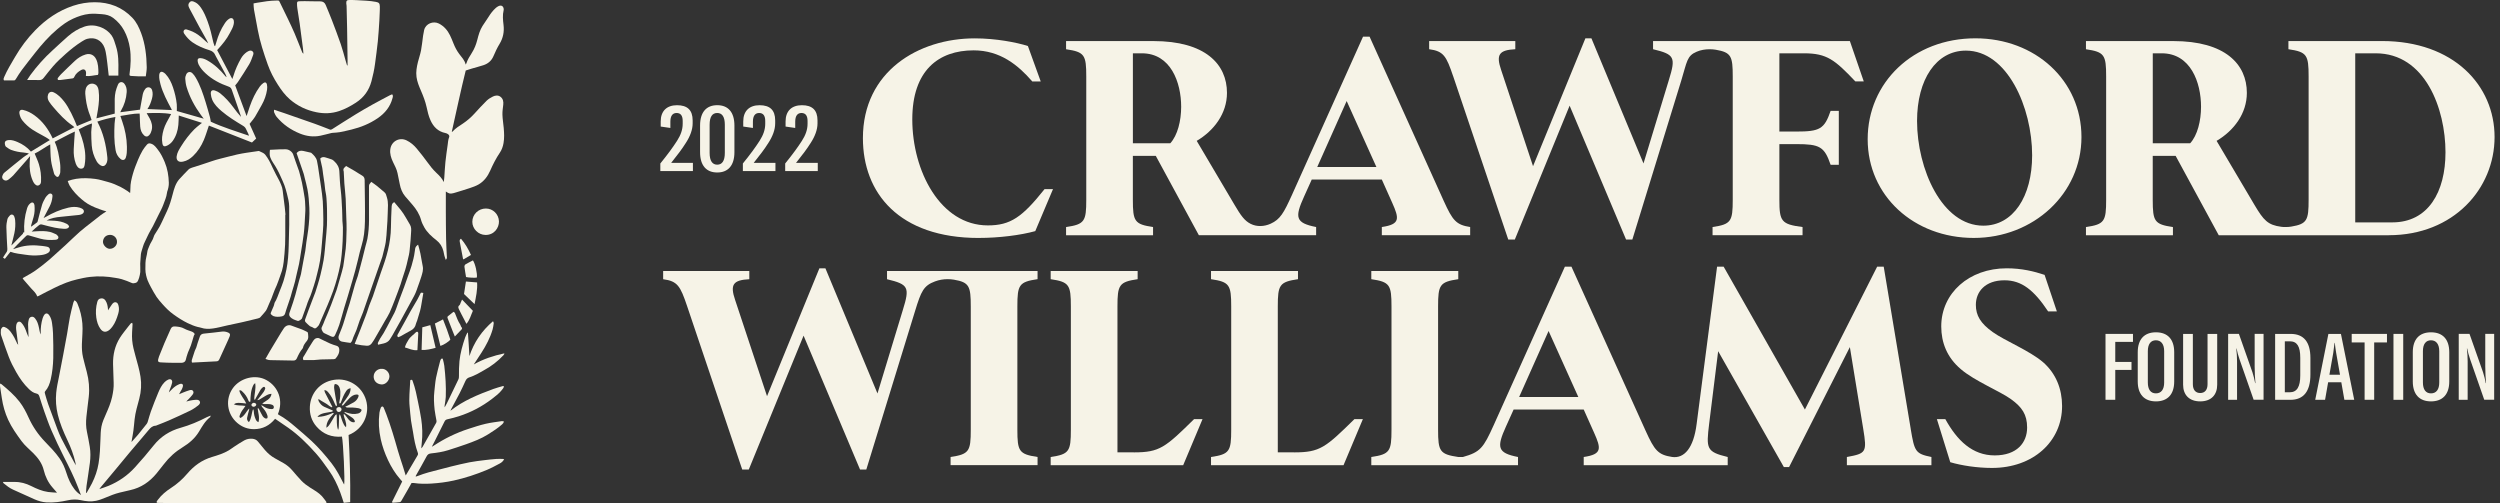<svg width="298" height="60" viewBox="0 0 298 60" fill="none" xmlns="http://www.w3.org/2000/svg">
<rect x="0" y="0" width="298" height="60" fill="#333333" stroke="none"/>
<path d="M34.004 25.595C34.004 26.08 34.006 26.564 34.004 27.049C34.001 27.753 34.015 28.459 33.984 29.162C33.955 29.847 33.89 30.531 33.816 31.213C33.776 31.571 33.708 31.93 33.608 32.276C33.49 32.685 33.313 33.075 33.185 33.482C33.071 33.845 32.907 34.184 32.753 34.53C32.603 34.868 32.502 35.225 32.361 35.567C32.191 35.98 31.985 36.378 31.828 36.794C31.719 37.083 31.487 37.264 31.314 37.496C31.245 37.59 31.148 37.663 31.082 37.758C30.988 37.891 30.858 37.931 30.709 37.966C30.136 38.097 29.566 38.241 28.995 38.378C28.861 38.41 28.727 38.437 28.592 38.467C28.084 38.576 27.576 38.683 27.068 38.794C26.504 38.916 25.945 39.079 25.374 39.155C24.903 39.218 24.416 39.23 23.949 39.062C23.829 39.019 23.699 39.009 23.575 38.976C23.157 38.868 22.762 38.704 22.373 38.517C21.772 38.226 21.218 37.866 20.678 37.476C20.193 37.126 19.768 36.712 19.376 36.264C19.131 35.985 18.876 35.708 18.67 35.401C18.42 35.03 18.21 34.633 17.994 34.239C17.85 33.975 17.715 33.703 17.598 33.424C17.519 33.236 17.472 33.033 17.421 32.834C17.293 32.342 17.335 31.845 17.34 31.343C17.345 30.876 17.516 30.449 17.564 29.995C17.587 29.779 17.707 29.574 17.78 29.362C17.92 28.954 18.223 28.625 18.333 28.197C18.377 28.026 18.499 27.872 18.593 27.715C18.731 27.483 18.886 27.259 19.016 27.023C19.148 26.785 19.262 26.536 19.379 26.288C19.564 25.895 19.747 25.498 19.93 25.103C20.223 24.472 20.412 23.809 20.586 23.137C20.747 22.513 20.926 21.879 21.358 21.375C21.693 20.984 22.075 20.633 22.423 20.253C22.549 20.114 22.696 20.045 22.867 19.99C23.649 19.741 24.434 19.499 25.209 19.226C25.867 18.994 26.547 18.851 27.218 18.671C27.927 18.48 28.643 18.319 29.37 18.211C29.835 18.141 30.301 18.073 30.767 18.007C30.806 18.001 30.853 17.99 30.884 18.005C31.13 18.137 31.441 18.221 31.602 18.422C31.971 18.883 32.238 19.417 32.482 19.962C32.724 20.503 33.022 21.021 33.295 21.548C33.326 21.609 33.359 21.67 33.384 21.733C33.472 21.95 33.577 22.162 33.634 22.387C33.695 22.622 33.712 22.869 33.744 23.112C33.813 23.646 33.882 24.181 33.945 24.717C33.98 25.008 34.002 25.301 34.03 25.593L34.005 25.595L34.004 25.595Z" fill="#F6F3E7"/>
<path d="M0.349 57.486C0.398 57.459 0.415 57.442 0.432 57.442C0.862 57.444 1.294 57.459 1.725 57.449C2.432 57.434 3.087 57.62 3.712 57.932C4.355 58.255 5.011 58.544 5.73 58.644C6.094 58.694 6.464 58.703 6.798 58.727C6.612 58.513 6.428 58.301 6.244 58.089C5.729 57.496 5.4 56.801 5.218 56.051C5.018 55.231 4.547 54.6 3.972 54.022C3.501 53.548 2.973 53.131 2.574 52.587C1.98 51.778 1.395 50.96 0.975 50.046C0.596 49.223 0.351 48.35 0.217 47.45C0.148 46.984 0.071 46.518 0.006 46.052C-0.008 45.954 0.007 45.852 0.011 45.717C0.101 45.759 0.149 45.772 0.182 45.8C0.948 46.435 1.702 47.082 2.317 47.873C2.766 48.452 3.101 49.098 3.402 49.76C3.894 50.847 4.552 51.811 5.383 52.67C5.984 53.291 6.591 53.912 7.091 54.624C7.469 55.16 7.723 55.754 7.918 56.376C8.137 57.075 8.432 57.735 8.881 58.321C9.08 58.58 9.309 58.801 9.653 59.011C9.53 58.69 9.43 58.427 9.331 58.164C8.84 56.866 8.212 55.633 7.586 54.397C7.076 53.39 6.596 52.365 6.144 51.33C5.819 50.586 5.554 49.816 5.281 49.052C5.071 48.46 4.886 47.859 4.696 47.26C4.636 47.07 4.551 46.948 4.328 46.904C3.984 46.835 3.707 46.622 3.454 46.381C2.837 45.791 2.354 45.1 1.933 44.361C1.588 43.755 1.267 43.136 1.024 42.482C0.717 41.655 0.418 40.823 0.14 39.985C0.075 39.788 0.093 39.557 0.104 39.344C0.108 39.245 0.173 39.138 0.238 39.058C0.314 38.962 0.418 38.935 0.553 38.985C0.885 39.107 1.111 39.342 1.314 39.615C1.603 40.005 1.821 40.433 2.016 40.875C2.05 40.954 2.091 41.031 2.172 41.098C2.156 41.007 2.137 40.916 2.126 40.824C2.057 40.299 1.985 39.774 1.923 39.247C1.908 39.121 1.914 38.99 1.924 38.864C1.933 38.767 1.952 38.667 1.989 38.579C2.102 38.31 2.352 38.261 2.551 38.474C2.795 38.736 2.958 39.053 3.084 39.386C3.186 39.652 3.274 39.922 3.398 40.19C3.398 40.13 3.4 40.07 3.398 40.01C3.38 39.557 3.352 39.105 3.346 38.653C3.344 38.479 3.384 38.302 3.421 38.13C3.46 37.947 3.559 37.8 3.758 37.761C3.947 37.724 4.081 37.832 4.188 37.964C4.445 38.278 4.557 38.657 4.639 39.044C4.696 39.313 4.736 39.586 4.817 39.865C4.829 39.792 4.854 39.719 4.853 39.646C4.844 39.074 4.909 38.512 5.075 37.964C5.114 37.833 5.17 37.704 5.24 37.587C5.411 37.303 5.655 37.292 5.851 37.556C6.06 37.841 6.156 38.173 6.202 38.516C6.255 38.915 6.309 39.317 6.319 39.719C6.346 40.711 6.375 41.705 6.349 42.696C6.326 43.549 6.236 44.401 6.043 45.236C5.925 45.748 5.744 46.234 5.389 46.636C5.298 46.74 5.339 46.846 5.366 46.942C5.485 47.358 5.6 47.776 5.745 48.183C6.101 49.172 6.476 50.154 6.836 51.142C7.113 51.902 7.485 52.614 7.871 53.322C8.25 54.018 8.628 54.716 9.035 55.464C9.019 55.336 9.015 55.25 8.996 55.167C8.782 54.223 8.444 53.326 8.028 52.452C7.563 51.475 7.142 50.477 6.888 49.422C6.683 48.567 6.616 47.699 6.7 46.819C6.76 46.19 6.892 45.578 7.019 44.961C7.201 44.076 7.367 43.187 7.534 42.298C7.695 41.45 7.855 40.602 8.005 39.752C8.119 39.104 8.201 38.45 8.328 37.805C8.442 37.228 8.596 36.658 8.738 36.087C8.762 35.989 8.822 35.9 8.87 35.796C9.092 35.889 9.174 36.059 9.246 36.226C9.562 36.974 9.746 37.753 9.818 38.564C9.89 39.382 9.78 40.193 9.762 41.007C9.751 41.538 9.773 42.07 9.895 42.589C10.033 43.173 10.19 43.752 10.343 44.331C10.601 45.311 10.69 46.305 10.578 47.314C10.489 48.114 10.375 48.913 10.295 49.714C10.236 50.302 10.24 50.891 10.365 51.477C10.491 52.073 10.604 52.672 10.703 53.273C10.805 53.898 10.792 54.532 10.716 55.156C10.602 56.082 10.442 57.002 10.312 57.926C10.274 58.196 10.271 58.472 10.252 58.745C10.292 58.748 10.319 58.755 10.324 58.749C10.541 58.365 10.773 57.988 10.97 57.592C11.339 56.851 11.611 56.072 11.747 55.252C11.908 54.28 11.944 53.297 11.977 52.314C11.993 51.822 11.999 51.332 12.092 50.845C12.191 50.326 12.409 49.856 12.619 49.38C12.916 48.705 13.208 48.027 13.365 47.302C13.486 46.746 13.575 46.187 13.548 45.613C13.513 44.876 13.49 44.138 13.476 43.401C13.456 42.284 13.693 41.225 14.288 40.273C14.578 39.808 14.94 39.387 15.27 38.948C15.37 38.815 15.472 38.682 15.585 38.559C15.624 38.515 15.697 38.503 15.755 38.476C15.771 38.536 15.802 38.597 15.799 38.657C15.766 39.292 15.702 39.925 15.756 40.565C15.809 41.207 15.981 41.822 16.149 42.437C16.372 43.252 16.617 44.06 16.747 44.897C16.885 45.783 16.831 46.654 16.602 47.521C16.386 48.337 16.136 49.147 16.043 49.991C15.993 50.44 15.961 50.891 15.901 51.339C15.847 51.736 15.767 52.131 15.699 52.527C15.693 52.563 15.689 52.6 15.677 52.692C15.959 52.375 16.211 52.107 16.446 51.825C16.798 51.401 17.139 50.969 17.479 50.535C17.537 50.461 17.581 50.368 17.609 50.276C17.738 49.865 17.838 49.443 17.987 49.039C18.262 48.292 18.55 47.55 18.858 46.816C19.047 46.363 19.263 45.915 19.614 45.558C19.735 45.435 19.884 45.325 20.04 45.255C20.353 45.113 20.581 45.291 20.514 45.626C20.468 45.855 20.378 46.075 20.296 46.294C20.239 46.45 20.164 46.599 20.127 46.776C20.256 46.645 20.383 46.511 20.513 46.382C20.738 46.157 20.985 45.965 21.278 45.837C21.358 45.801 21.442 45.764 21.528 45.749C21.719 45.717 21.841 45.827 21.807 46.02C21.782 46.162 21.726 46.304 21.657 46.432C21.559 46.612 21.436 46.78 21.346 46.992C21.503 46.926 21.658 46.855 21.817 46.793C22.064 46.698 22.31 46.594 22.565 46.522C22.709 46.481 22.888 46.439 23.003 46.589C23.125 46.749 23.048 46.917 22.946 47.051C22.804 47.237 22.642 47.409 22.48 47.579C22.392 47.671 22.288 47.746 22.205 47.864C22.35 47.826 22.494 47.779 22.64 47.753C22.862 47.712 23.085 47.669 23.311 47.657C23.504 47.648 23.733 47.645 23.82 47.863C23.91 48.084 23.738 48.243 23.587 48.357C23.304 48.568 23.014 48.78 22.698 48.934C21.861 49.342 21.011 49.727 20.159 50.105C19.684 50.316 19.195 50.496 18.712 50.689C18.658 50.711 18.602 50.742 18.545 50.745C18.178 50.762 17.951 50.979 17.728 51.247C16.987 52.141 16.225 53.016 15.478 53.904C14.915 54.574 14.364 55.254 13.804 55.927C13.214 56.637 12.62 57.344 12.028 58.053C11.978 58.113 11.933 58.178 11.841 58.301C12.249 58.157 12.6 58.052 12.938 57.911C14.145 57.408 15.204 56.68 16.081 55.714C16.854 54.863 17.605 53.989 18.32 53.09C19.163 52.031 20.239 51.355 21.523 50.993C22.617 50.685 23.654 50.246 24.66 49.723C24.786 49.658 24.921 49.613 25.107 49.536C25.078 49.639 25.081 49.699 25.054 49.72C24.45 50.18 24.097 50.832 23.714 51.462C23.237 52.245 22.564 52.83 21.789 53.3C20.912 53.833 20.166 54.503 19.544 55.317C19.257 55.691 18.965 56.063 18.664 56.427C17.833 57.436 16.809 58.142 15.514 58.424C15.092 58.516 14.671 58.616 14.252 58.72C13.678 58.862 13.134 59.087 12.589 59.312C12.219 59.466 11.837 59.611 11.447 59.695C10.842 59.824 10.232 59.754 9.632 59.621C9.123 59.508 8.625 59.518 8.114 59.63C7.258 59.817 6.393 59.946 5.51 59.882C5.024 59.846 4.562 59.715 4.119 59.518C3.267 59.139 2.419 58.747 1.567 58.368C1.139 58.178 0.777 57.892 0.42 57.598C0.393 57.576 0.38 57.537 0.349 57.487L0.349 57.486Z" fill="#F6F3E7"/>
<path d="M53.143 22.821C53.143 23.63 53.14 24.385 53.143 25.141C53.149 26.243 53.151 27.346 53.173 28.449C53.186 29.137 53.231 29.824 53.26 30.512C53.266 30.662 53.312 30.824 53.131 30.975C53.072 30.798 53.015 30.647 52.974 30.492C52.925 30.302 52.897 30.107 52.849 29.917C52.716 29.395 52.444 28.963 52.015 28.631C51.453 28.194 50.924 27.721 50.571 27.093C50.418 26.82 50.276 26.532 50.194 26.233C49.999 25.521 49.616 24.926 49.141 24.379C48.858 24.052 48.568 23.729 48.291 23.396C47.943 22.978 47.754 22.486 47.653 21.956C47.569 21.512 47.473 21.071 47.382 20.628C47.285 20.161 47.053 19.747 46.85 19.323C46.617 18.837 46.453 18.342 46.524 17.79C46.645 16.844 47.604 16.318 48.464 16.734C48.942 16.965 49.34 17.304 49.675 17.708C50.108 18.23 50.53 18.762 50.927 19.312C51.256 19.769 51.6 20.208 52.009 20.595C52.353 20.919 52.689 21.248 52.901 21.704C52.921 21.517 52.947 21.331 52.961 21.144C53.007 20.527 53.032 19.907 53.095 19.293C53.165 18.619 53.267 17.948 53.36 17.277C53.403 16.969 53.413 16.654 53.537 16.359C53.604 16.198 53.513 16.068 53.385 15.98C53.298 15.921 53.192 15.879 53.089 15.857C52.211 15.676 51.662 15.116 51.309 14.327C51.087 13.831 50.967 13.302 50.852 12.774C50.705 12.098 50.455 11.457 50.182 10.824C49.953 10.293 49.726 9.762 49.648 9.179C49.566 8.569 49.673 7.983 49.816 7.4C49.93 6.933 50.098 6.476 50.188 6.005C50.298 5.427 50.349 4.839 50.432 4.256C50.464 4.033 50.506 3.81 50.556 3.591C50.734 2.807 51.654 2.467 52.319 2.808C52.921 3.117 53.342 3.602 53.636 4.199C53.792 4.517 53.925 4.846 54.054 5.175C54.231 5.626 54.456 6.05 54.746 6.439C55.031 6.821 55.385 7.158 55.511 7.701C55.56 7.613 55.582 7.585 55.592 7.553C55.733 7.108 55.979 6.718 56.229 6.328C56.545 5.836 56.754 5.303 56.898 4.734C57.041 4.164 57.202 3.593 57.521 3.087C57.756 2.714 58.021 2.36 58.253 1.985C58.487 1.606 58.755 1.257 59.086 0.959C59.186 0.867 59.303 0.786 59.425 0.729C59.756 0.572 60.016 0.73 60.044 1.094C60.048 1.131 60.044 1.172 60.035 1.209C59.892 1.796 59.949 2.382 60.021 2.97C60.121 3.778 59.97 4.542 59.547 5.235C59.258 5.708 59.03 6.205 58.812 6.712C58.58 7.251 58.166 7.595 57.618 7.773C57.16 7.922 56.693 8.041 56.231 8.177C56.006 8.244 55.784 8.32 55.515 8.405C54.916 10.797 54.412 13.248 53.852 15.71C53.9 15.699 53.932 15.702 53.944 15.688C54.296 15.277 54.759 15.009 55.199 14.714C55.693 14.382 56.136 13.999 56.537 13.56C57.014 13.037 57.491 12.512 57.996 12.016C58.209 11.808 58.477 11.639 58.749 11.509C59.047 11.365 59.385 11.319 59.673 11.548C59.968 11.784 60.03 12.116 59.988 12.482C59.942 12.881 59.877 13.284 59.89 13.684C59.907 14.211 60.001 14.737 60.045 15.264C60.096 15.862 60.126 16.46 60.021 17.057C59.949 17.471 59.812 17.86 59.58 18.203C59.126 18.874 58.763 19.591 58.437 20.33C58.134 21.02 57.697 21.613 57.036 21.993C56.707 22.181 56.337 22.305 55.975 22.428C55.426 22.615 54.868 22.776 54.314 22.948C54.229 22.974 54.144 23.001 54.059 23.022C53.656 23.123 53.541 23.101 53.138 22.823L53.143 22.821Z" fill="#F6F3E7"/>
<path d="M30.22 0.407C30.371 0.379 30.512 0.35 30.654 0.326C31.43 0.194 32.206 0.067 32.997 0.063C33.264 0.061 33.254 0.061 33.368 0.299C33.677 0.947 34.001 1.588 34.31 2.235C34.585 2.811 34.862 3.385 35.112 3.972C35.426 4.711 35.711 5.464 36.011 6.209C36.04 6.281 36.087 6.344 36.17 6.403C36.153 6.208 36.143 6.012 36.119 5.817C35.99 4.815 35.863 3.812 35.724 2.811C35.639 2.198 35.531 1.589 35.441 0.978C35.414 0.793 35.404 0.605 35.404 0.419C35.404 0.211 35.457 0.161 35.666 0.15C35.88 0.138 36.096 0.134 36.311 0.137C36.931 0.144 37.551 0.166 38.171 0.163C38.504 0.16 38.709 0.31 38.829 0.603C39.076 1.201 39.332 1.797 39.563 2.401C39.927 3.354 40.291 4.308 40.623 5.272C40.843 5.912 41.007 6.571 41.196 7.221C41.252 7.415 41.311 7.608 41.369 7.802C41.39 7.798 41.41 7.793 41.43 7.789C41.43 7.579 41.433 7.368 41.43 7.157C41.412 5.859 41.396 4.561 41.373 3.263C41.359 2.408 41.335 1.553 41.313 0.698C41.31 0.6 41.281 0.504 41.277 0.406C41.262 0.088 41.349 -0.003 41.666 8.50989e-05C41.951 0.003 42.237 8.42963e-05 42.522 0.02C43.286 0.073 44.056 0.075 44.812 0.225C45.159 0.294 45.263 0.389 45.276 0.75C45.284 0.986 45.273 1.223 45.264 1.458C45.252 1.802 45.241 2.147 45.218 2.489C45.164 3.294 45.121 4.1 45.04 4.901C44.949 5.8 44.824 6.696 44.706 7.592C44.614 8.294 44.464 8.983 44.282 9.669C43.991 10.767 43.38 11.614 42.43 12.233C41.8 12.643 41.147 12.998 40.433 13.237C39.542 13.536 38.642 13.566 37.725 13.38C36.535 13.139 35.473 12.64 34.553 11.844C33.975 11.342 33.529 10.732 33.12 10.094C32.635 9.34 32.218 8.546 31.918 7.7C31.439 6.347 30.989 4.984 30.725 3.568C30.574 2.756 30.416 1.946 30.273 1.133C30.234 0.913 30.24 0.685 30.222 0.407H30.22Z" fill="#F6F3E7"/>
<path d="M9.171 15.033C9.756 14.79 10.327 14.554 10.919 14.31C10.869 14.16 10.831 14.011 10.773 13.868C10.493 13.191 10.315 12.488 10.224 11.763C10.175 11.374 10.116 10.985 10.218 10.592C10.352 10.067 10.874 9.815 11.344 10.065C11.627 10.215 11.712 10.494 11.753 10.778C11.863 11.544 11.794 12.308 11.674 13.068C11.621 13.406 11.557 13.743 11.493 14.106C12.219 13.919 12.952 13.729 13.676 13.542C13.676 13.244 13.679 12.95 13.676 12.657C13.668 12.072 13.649 11.485 13.781 10.911C13.847 10.626 13.951 10.347 14.066 10.077C14.214 9.734 14.597 9.689 14.825 9.982C15.052 10.274 15.128 10.612 15.102 10.982C15.047 11.781 14.817 12.524 14.411 13.213C14.383 13.261 14.364 13.314 14.335 13.38C15.124 13.276 15.892 13.174 16.688 13.069C16.712 12.93 16.737 12.778 16.765 12.627C16.846 12.172 16.919 11.716 17.013 11.265C17.065 11.014 17.172 10.783 17.336 10.578C17.54 10.322 18.001 10.334 18.13 10.746C18.239 11.095 18.203 11.447 18.105 11.793C17.984 12.216 17.837 12.63 17.571 12.998C18.556 13.039 19.514 13.08 20.485 13.12C20.472 13.088 20.456 13.037 20.432 12.991C19.925 12.047 19.417 11.102 19.133 10.058C19.037 9.705 18.957 9.351 18.976 8.983C18.98 8.897 18.995 8.804 19.029 8.726C19.099 8.565 19.256 8.509 19.417 8.592C19.528 8.65 19.639 8.722 19.723 8.812C20.156 9.272 20.424 9.828 20.622 10.42C20.841 11.074 21.002 11.742 21.071 12.429C21.098 12.7 21.075 12.977 21.075 13.232C22.159 13.541 23.206 13.84 24.287 14.148C24.16 13.982 24.048 13.841 23.943 13.696C23.203 12.678 22.61 11.583 22.244 10.376C22.148 10.06 22.105 9.722 22.083 9.391C22.071 9.215 22.126 9.017 22.205 8.854C22.347 8.558 22.682 8.494 22.919 8.718C23.081 8.871 23.218 9.058 23.331 9.252C23.868 10.165 24.196 11.165 24.509 12.17C24.694 12.76 24.857 13.357 25.022 13.953C25.069 14.122 25.089 14.3 25.128 14.506C26.574 15.181 28.118 15.637 29.68 16.181C29.648 16.086 29.634 16.027 29.609 15.974C29.517 15.778 29.411 15.589 29.329 15.39C29.253 15.207 29.127 15.09 28.96 14.989C28.076 14.456 27.195 13.914 26.407 13.241C25.965 12.863 25.546 12.452 25.305 11.909C25.208 11.688 25.152 11.44 25.13 11.199C25.096 10.825 25.28 10.677 25.63 10.795C25.841 10.866 26.053 10.971 26.227 11.109C26.846 11.601 27.367 12.19 27.838 12.824C28.118 13.202 28.401 13.577 28.732 13.938C28.704 13.844 28.682 13.748 28.65 13.655C28.314 12.682 27.971 11.711 27.642 10.736C27.572 10.527 27.478 10.403 27.25 10.323C26.241 9.972 25.302 9.483 24.511 8.749C24.179 8.441 23.876 8.102 23.675 7.689C23.613 7.56 23.576 7.412 23.559 7.269C23.53 7.026 23.638 6.921 23.876 6.929C24.18 6.94 24.452 7.054 24.71 7.198C25.554 7.672 26.246 8.321 26.854 9.068C26.893 9.117 26.937 9.163 27.013 9.19C26.966 9.066 26.93 8.934 26.867 8.818C26.492 8.118 26.112 7.42 25.733 6.721C25.71 6.678 25.687 6.635 25.668 6.589C25.536 6.272 25.32 6.09 24.973 5.985C24.259 5.768 23.569 5.477 22.947 5.047C22.553 4.774 22.241 4.424 21.969 4.035C21.953 4.011 21.938 3.985 21.926 3.958C21.868 3.836 21.848 3.712 21.941 3.598C22.027 3.493 22.152 3.482 22.267 3.518C22.501 3.592 22.735 3.669 22.959 3.77C23.447 3.991 23.867 4.315 24.259 4.678C24.439 4.845 24.615 5.016 24.826 5.168C24.766 5.043 24.712 4.916 24.645 4.795C24.345 4.255 24.037 3.719 23.741 3.177C23.371 2.496 23.009 1.811 22.646 1.126C22.586 1.014 22.527 0.899 22.485 0.779C22.411 0.571 22.476 0.395 22.628 0.243C22.771 0.1 22.93 0.136 23.095 0.194C23.474 0.329 23.735 0.604 23.958 0.924C24.31 1.429 24.539 1.993 24.752 2.566C25.05 3.367 25.239 4.198 25.424 5.031C25.46 5.19 25.529 5.341 25.583 5.496C25.603 5.493 25.623 5.491 25.643 5.489C25.692 5.333 25.744 5.178 25.788 5.02C26.012 4.23 26.329 3.48 26.787 2.794C26.934 2.572 27.101 2.368 27.337 2.227C27.607 2.066 27.81 2.206 27.864 2.432C27.897 2.569 27.886 2.724 27.861 2.866C27.792 3.26 27.574 3.593 27.396 3.943C27.025 4.669 26.509 5.287 25.964 5.885C25.938 5.914 25.914 5.944 25.886 5.976C26.486 7.117 27.082 8.253 27.694 9.418C27.742 9.283 27.79 9.163 27.826 9.04C28.041 8.31 28.354 7.621 28.73 6.961C28.902 6.658 29.134 6.403 29.42 6.203C29.485 6.157 29.556 6.123 29.627 6.089C29.79 6.011 29.957 6 30.099 6.119C30.24 6.235 30.227 6.409 30.171 6.557C30.032 6.924 29.915 7.307 29.716 7.643C29.287 8.37 28.817 9.072 28.357 9.779C28.261 9.927 28.136 10.054 28.035 10.179C28.486 11.392 28.93 12.585 29.395 13.835C29.536 13.406 29.653 13.037 29.781 12.671C30.074 11.831 30.447 11.031 30.973 10.31C31.088 10.153 31.235 10.014 31.391 9.899C31.584 9.759 31.765 9.82 31.817 10.056C31.862 10.261 31.865 10.487 31.833 10.695C31.734 11.341 31.518 11.95 31.194 12.519C30.926 12.989 30.672 13.466 30.394 13.929C30.269 14.138 30.101 14.322 29.951 14.516C29.892 14.594 29.829 14.668 29.75 14.765C30.006 15.336 30.262 15.907 30.535 16.515C30.381 16.66 30.206 16.825 30.034 16.987C28.302 16.307 26.589 15.634 24.899 14.97C24.694 15.564 24.527 16.142 24.296 16.691C23.992 17.41 23.571 18.065 23.002 18.608C22.67 18.923 22.291 19.169 21.83 19.261C21.773 19.273 21.714 19.284 21.656 19.289C21.227 19.325 20.998 19.062 21.057 18.632C21.118 18.176 21.36 17.807 21.592 17.43C22.043 16.7 22.562 16.021 23.165 15.41C23.365 15.208 23.595 15.037 23.813 14.853C23.886 14.792 23.963 14.734 24.074 14.647C23.134 14.348 22.236 14.064 21.309 13.77C21.293 14.173 21.293 14.535 21.259 14.893C21.194 15.578 20.997 16.22 20.594 16.79C20.419 17.037 20.193 17.221 19.926 17.355C19.59 17.523 19.415 17.449 19.356 17.088C19.315 16.838 19.296 16.575 19.324 16.325C19.391 15.726 19.564 15.152 19.846 14.615C20.02 14.286 20.201 13.961 20.399 13.597C19.423 13.42 18.471 13.463 17.482 13.489C17.621 13.731 17.749 13.936 17.859 14.15C18.078 14.58 18.205 15.03 18.079 15.516C18.025 15.726 17.948 15.923 17.8 16.094C17.613 16.31 17.393 16.34 17.166 16.128C16.86 15.841 16.741 15.472 16.711 15.074C16.677 14.633 16.675 14.19 16.658 13.748C16.655 13.681 16.646 13.615 16.639 13.533C15.856 13.525 15.118 13.717 14.35 13.825C14.506 14.303 14.676 14.751 14.798 15.211C15.064 16.206 15.182 17.221 15.107 18.251C15.094 18.435 15.051 18.622 14.991 18.797C14.891 19.086 14.62 19.15 14.38 18.957C14.044 18.685 13.851 18.322 13.779 17.907C13.596 16.862 13.604 15.809 13.656 14.755C13.669 14.493 13.719 14.234 13.756 13.945C12.999 14.072 12.296 14.258 11.602 14.495C12.319 15.855 12.648 17.283 12.796 18.76C12.823 19.041 12.795 19.332 12.625 19.583C12.47 19.812 12.218 19.862 11.985 19.709C11.794 19.582 11.634 19.425 11.52 19.225C11.182 18.637 10.983 18.002 10.933 17.328C10.893 16.8 10.878 16.269 10.876 15.739C10.876 15.455 10.93 15.172 10.956 14.889C10.96 14.843 10.952 14.795 10.948 14.716C10.389 14.903 9.886 15.153 9.381 15.425C9.515 15.78 9.651 16.105 9.759 16.441C10.056 17.365 10.243 18.306 10.142 19.285C10.129 19.412 10.114 19.538 10.089 19.663C10.052 19.849 10.008 20.039 9.788 20.093C9.577 20.145 9.394 20.062 9.261 19.909C9.162 19.794 9.086 19.648 9.033 19.503C8.832 18.951 8.762 18.377 8.789 17.793C8.821 17.1 8.875 16.408 8.923 15.68C8.102 16.041 7.331 16.496 6.518 16.901C6.903 17.709 7.023 18.566 7.154 19.417C7.209 19.773 7.196 20.143 7.184 20.506C7.179 20.655 7.11 20.811 7.039 20.947C6.952 21.115 6.817 21.138 6.677 21.008C6.579 20.918 6.475 20.802 6.442 20.678C6.305 20.167 6.15 19.655 6.085 19.133C6.008 18.512 6.016 17.878 5.985 17.211C5.34 17.555 4.764 18.008 4.132 18.307C4.307 18.741 4.506 19.148 4.637 19.576C4.844 20.247 4.927 20.941 4.89 21.645C4.881 21.824 4.826 21.971 4.664 22.066C4.543 22.138 4.428 22.143 4.304 22.066C4.09 21.934 3.983 21.723 3.888 21.507C3.573 20.788 3.504 20.028 3.543 19.254C3.553 19.061 3.571 18.867 3.591 18.602C3.417 18.807 3.287 18.962 3.154 19.115C2.631 19.715 2.111 20.318 1.578 20.91C1.421 21.085 1.226 21.224 1.047 21.378C1.01 21.41 0.967 21.435 0.924 21.459C0.763 21.548 0.598 21.542 0.448 21.443C0.283 21.334 0.218 21.159 0.278 20.977C0.326 20.835 0.403 20.678 0.515 20.585C1.271 19.957 2.038 19.343 2.807 18.73C2.952 18.614 3.12 18.526 3.275 18.422C3.321 18.392 3.363 18.353 3.444 18.288C3.199 18.246 3.001 18.196 2.798 18.18C2.294 18.141 1.802 18.041 1.33 17.868C1.115 17.789 0.925 17.636 0.731 17.506C0.679 17.472 0.639 17.401 0.621 17.339C0.487 16.891 0.64 16.737 1.037 16.697C1.408 16.66 1.755 16.79 2.091 16.931C2.705 17.191 3.246 17.559 3.685 18.073C4.438 17.613 5.18 17.159 5.943 16.693C5.645 16.447 5.315 16.281 4.992 16.102C4.607 15.887 4.212 15.684 3.847 15.439C3.407 15.143 3.011 14.787 2.677 14.369C2.483 14.125 2.37 13.847 2.317 13.54C2.262 13.217 2.429 13.033 2.747 13.103C3.243 13.213 3.687 13.444 4.098 13.739C5.082 14.446 5.762 15.396 6.28 16.498C7.131 16.058 7.982 15.618 8.862 15.164C8.786 15.097 8.714 15.019 8.629 14.961C7.762 14.363 7.06 13.594 6.38 12.802C6.189 12.579 5.999 12.351 5.842 12.104C5.685 11.858 5.633 11.577 5.726 11.287C5.822 10.987 6.088 10.867 6.38 11C6.905 11.24 7.285 11.647 7.64 12.089C8.22 12.81 8.837 14.156 9.173 15.028L9.171 15.033Z" fill="#F6F3E7"/>
<path d="M4.45 35.326C4.437 35.318 4.424 35.315 4.421 35.307C4.292 34.914 3.972 34.664 3.711 34.371C3.406 34.028 3.107 33.68 2.807 33.332C2.769 33.288 2.744 33.233 2.698 33.158C2.973 33.002 3.236 32.846 3.504 32.697C3.99 32.425 4.445 32.108 4.88 31.761C5.231 31.48 5.592 31.209 5.929 30.913C6.554 30.364 7.168 29.804 7.78 29.241C8.358 28.709 8.915 28.154 9.503 27.633C9.931 27.254 10.395 26.914 10.844 26.557C11.232 26.249 11.618 25.937 12.014 25.638C12.213 25.488 12.43 25.362 12.681 25.196C12.518 25.149 12.399 25.121 12.283 25.081C11.654 24.865 11.027 24.641 10.455 24.293C10.206 24.142 9.973 23.96 9.751 23.772C9.19 23.298 8.688 22.767 8.304 22.137C8.205 21.975 8.156 21.783 8.072 21.576C8.425 21.457 8.742 21.367 9.069 21.317C9.834 21.199 10.604 21.23 11.364 21.328C11.875 21.394 12.373 21.563 12.875 21.694C13.389 21.828 13.876 22.04 14.35 22.272C14.648 22.417 14.925 22.605 15.207 22.78C15.305 22.84 15.39 22.916 15.512 23.008C15.523 22.812 15.544 22.649 15.541 22.486C15.533 21.88 15.68 21.296 15.841 20.723C16.001 20.15 16.229 19.593 16.454 19.041C16.608 18.663 16.793 18.295 16.995 17.939C17.134 17.695 17.318 17.476 17.496 17.258C17.663 17.055 17.826 17.056 18.068 17.149C18.416 17.283 18.606 17.576 18.816 17.842C19.168 18.288 19.412 18.794 19.634 19.32C19.967 20.113 20.1 20.938 20.124 21.782C20.135 22.146 20.052 22.514 19.925 22.864C19.908 22.909 19.907 22.959 19.901 23.008C19.842 23.494 19.63 23.937 19.47 24.391C19.319 24.82 19.087 25.221 18.886 25.633C18.672 26.074 18.459 26.515 18.233 26.95C18.027 27.346 17.78 27.722 17.598 28.127C17.493 28.363 17.381 28.605 17.264 28.829C17.092 29.156 17.018 29.502 16.904 29.841C16.806 30.13 16.766 30.424 16.762 30.728C16.759 30.962 16.716 31.195 16.713 31.429C16.708 31.76 16.741 32.094 16.722 32.424C16.708 32.653 16.637 32.881 16.583 33.106C16.557 33.209 16.514 33.31 16.471 33.408C16.407 33.556 16.32 33.685 16.148 33.724C16.001 33.757 15.873 33.806 15.702 33.727C15.321 33.551 14.92 33.41 14.519 33.281C14.277 33.203 14.021 33.169 13.769 33.124C12.767 32.942 11.757 32.891 10.745 33.006C10.222 33.065 9.702 33.179 9.188 33.301C8.75 33.406 8.315 33.537 7.894 33.695C7.419 33.874 6.955 34.084 6.498 34.307C5.837 34.629 5.188 34.975 4.534 35.31C4.509 35.322 4.477 35.322 4.453 35.326H4.45ZM13.946 28.816C13.954 28.369 13.582 27.996 13.128 27.996C12.595 27.996 12.295 28.372 12.274 28.807C12.256 29.19 12.681 29.653 13.08 29.658C13.597 29.664 13.974 29.205 13.946 28.816Z" fill="#F6F3E7"/>
<path d="M48.365 56.676C48.719 56.077 49.033 55.544 49.348 55.011C49.487 54.773 49.617 54.53 49.766 54.298C49.838 54.186 49.846 54.087 49.802 53.966C49.511 53.178 49.362 52.358 49.237 51.531C49.167 51.065 49.056 50.605 48.994 50.139C48.921 49.584 48.886 49.025 48.828 48.468C48.727 47.483 48.849 46.503 48.891 45.523C48.895 45.421 48.865 45.285 49.019 45.269C49.167 45.253 49.175 45.389 49.211 45.487C49.505 46.283 49.669 47.112 49.833 47.939C49.966 48.605 50.109 49.268 50.208 49.937C50.349 50.882 50.383 51.833 50.275 52.786C50.252 52.989 50.236 53.195 50.213 53.44C50.277 53.371 50.336 53.328 50.369 53.271C50.914 52.315 51.458 51.357 51.995 50.396C52.034 50.327 52.042 50.225 52.029 50.144C51.959 49.709 51.853 49.279 51.807 48.841C51.73 48.108 51.686 47.371 51.777 46.634C51.843 46.098 51.875 45.556 51.977 45.028C52.097 44.402 52.276 43.788 52.43 43.169C52.454 43.074 52.476 42.976 52.519 42.889C52.55 42.827 52.606 42.751 52.666 42.735C52.767 42.707 52.79 42.81 52.808 42.885C52.863 43.124 52.931 43.363 52.96 43.605C53.103 44.837 53.182 46.072 53.136 47.313C53.124 47.635 53.054 47.955 53.009 48.276C52.997 48.361 52.98 48.446 53.009 48.549C53.095 48.392 53.189 48.238 53.267 48.077C53.725 47.13 54.177 46.183 54.635 45.236C54.7 45.102 54.708 44.972 54.708 44.82C54.705 44.23 54.709 43.638 54.767 43.053C54.864 42.081 55.135 41.145 55.447 40.223C55.513 40.025 55.622 39.84 55.712 39.65C55.733 39.655 55.755 39.66 55.776 39.665C55.808 40.128 55.844 40.591 55.871 41.054C55.899 41.515 55.918 41.976 55.955 42.447C56.491 40.808 57.425 39.44 58.77 38.287C58.809 38.39 58.861 38.459 58.853 38.52C58.819 38.772 58.788 39.027 58.718 39.271C58.429 40.26 57.954 41.164 57.4 42.028C57.103 42.491 56.799 42.949 56.474 43.444C57.617 42.784 58.835 42.4 60.09 42.126C60.102 42.144 60.114 42.162 60.127 42.181C60.084 42.241 60.048 42.307 59.998 42.359C59.316 43.078 58.542 43.678 57.666 44.146C57.415 44.28 57.175 44.438 56.92 44.564C56.612 44.715 56.301 44.873 55.976 44.97C55.72 45.047 55.581 45.187 55.478 45.416C55.256 45.908 55.031 46.401 54.786 46.881C54.459 47.519 54.112 48.147 53.774 48.779C53.744 48.836 53.715 48.892 53.7 48.961C55.227 47.745 57.001 47.031 58.801 46.368C59.176 46.229 59.567 46.13 59.952 46.017C59.983 46.008 60.023 46.035 60.065 46.048C60.053 46.228 59.936 46.338 59.841 46.461C59.514 46.886 59.091 47.209 58.669 47.531C57.464 48.454 56.139 49.154 54.694 49.617C54.246 49.761 53.788 49.88 53.328 49.978C53.146 50.017 53.059 50.105 52.985 50.253C52.609 51.01 52.23 51.765 51.851 52.519C51.736 52.746 51.62 52.972 51.476 53.253C51.57 53.201 51.625 53.176 51.674 53.143C52.975 52.279 54.367 51.6 55.852 51.118C56.524 50.899 57.199 50.678 57.886 50.517C58.517 50.369 59.165 50.298 59.807 50.2C59.884 50.189 59.968 50.218 60.06 50.23C60.036 50.401 59.955 50.489 59.858 50.577C59.343 51.04 58.761 51.409 58.178 51.776C57.357 52.294 56.455 52.635 55.547 52.958C54.843 53.208 54.131 53.436 53.419 53.663C52.76 53.873 52.077 53.971 51.393 54.045C51.136 54.073 50.982 54.151 50.853 54.396C50.443 55.177 49.997 55.939 49.566 56.709C49.554 56.73 49.558 56.76 49.551 56.815C49.65 56.783 49.731 56.763 49.809 56.731C50.653 56.399 51.529 56.176 52.406 55.959C52.873 55.844 53.335 55.711 53.803 55.598C54.518 55.427 55.23 55.248 55.95 55.109C56.537 54.995 57.134 54.929 57.728 54.853C58.196 54.794 58.665 54.744 59.134 54.708C59.399 54.687 59.666 54.702 59.932 54.704C59.977 54.704 60.021 54.722 60.094 54.739C59.969 54.987 59.781 55.14 59.569 55.251C59.065 55.517 58.562 55.792 58.038 56.012C56.759 56.548 55.443 56.978 54.088 57.279C53.212 57.473 52.327 57.584 51.431 57.64C50.72 57.684 50.017 57.681 49.313 57.573C49.237 57.562 49.157 57.572 49.058 57.572C48.884 57.88 48.706 58.197 48.526 58.512C48.298 58.913 48.069 59.315 47.834 59.712C47.798 59.772 47.73 59.846 47.668 59.854C47.395 59.89 47.12 59.907 46.845 59.925C46.811 59.928 46.774 59.897 46.709 59.868C47.119 59.044 47.525 58.23 47.943 57.392C47.866 57.304 47.779 57.202 47.689 57.1C47.095 56.422 46.631 55.657 46.249 54.846C45.872 54.044 45.576 53.212 45.383 52.344C45.151 51.298 45.098 50.243 45.231 49.18C45.257 48.978 45.328 48.78 45.397 48.587C45.419 48.526 45.502 48.452 45.559 48.45C45.618 48.448 45.707 48.517 45.733 48.577C45.848 48.837 45.947 49.104 46.049 49.371C46.589 50.797 47.016 52.259 47.431 53.726C47.615 54.378 47.842 55.018 48.048 55.664C48.128 55.917 48.203 56.171 48.281 56.423C48.3 56.486 48.321 56.547 48.362 56.676H48.365Z" fill="#F6F3E7"/>
<path d="M38.931 59.869C38.851 60.043 38.727 59.993 38.628 59.993C37.841 59.995 37.053 59.99 36.266 59.989C34.222 59.984 32.178 59.981 30.134 59.976C27.761 59.97 25.388 59.961 23.016 59.956C22.122 59.955 21.229 59.967 20.336 59.966C19.787 59.966 19.238 59.952 18.694 59.943C18.624 59.763 18.742 59.678 18.813 59.582C19.245 58.996 19.8 58.542 20.406 58.15C21.129 57.68 21.761 57.117 22.321 56.46C23.113 55.53 24.069 54.832 25.261 54.476C25.956 54.268 26.655 54.053 27.284 53.675C27.493 53.549 27.685 53.393 27.891 53.26C28.296 52.999 28.694 52.725 29.116 52.495C29.41 52.334 29.743 52.267 30.087 52.3C30.341 52.325 30.564 52.416 30.731 52.616C31.012 52.953 31.284 53.298 31.569 53.631C31.915 54.035 32.314 54.378 32.783 54.636C33.127 54.825 33.47 55.015 33.81 55.21C34.196 55.431 34.531 55.715 34.824 56.051C35.19 56.47 35.542 56.902 35.929 57.302C36.226 57.61 36.568 57.868 36.936 58.101C37.438 58.419 37.972 58.707 38.381 59.152C38.584 59.372 38.748 59.628 38.931 59.87V59.869Z" fill="#F6F3E7"/>
<path d="M41.551 51.854C41.695 54.523 41.779 57.171 41.742 59.861C41.495 59.886 41.238 59.911 40.977 59.938C40.828 59.49 40.704 59.079 40.552 58.677C40.203 57.756 39.779 56.873 39.201 56.066C38.703 55.371 38.217 54.666 37.645 54.028C36.646 52.911 35.588 51.86 34.359 50.992C33.846 50.629 33.324 50.282 32.791 49.919C32.137 50.727 31.319 51.142 30.305 51.155C29.533 51.165 28.85 50.903 28.274 50.408C27.016 49.325 26.842 47.532 27.766 46.257C28.635 45.056 30.427 44.578 31.746 45.298C33.198 46.091 33.797 47.772 33.124 49.367C33.157 49.392 33.19 49.426 33.23 49.447C33.952 49.839 34.589 50.348 35.209 50.881C35.85 51.432 36.502 51.97 37.118 52.547C38.002 53.374 38.792 54.29 39.538 55.244C40.123 55.992 40.542 56.839 40.974 57.678C40.987 57.703 41.005 57.725 41.023 57.753C41.13 57.411 40.915 52.67 40.759 52.043C39.553 52.15 38.517 51.759 37.719 50.836C37.143 50.17 36.892 49.367 36.935 48.486C37.011 46.917 38.093 45.541 39.825 45.274C41.546 45.01 43.158 46.054 43.634 47.697C44.097 49.294 43.349 51.133 41.551 51.853V51.854ZM41.059 49.182C41.074 49.156 41.09 49.13 41.105 49.104C41.165 49.127 41.225 49.15 41.286 49.172C41.739 49.336 42.198 49.413 42.676 49.29C42.85 49.246 42.976 49.152 43.063 48.997C43.125 48.886 43.096 48.806 42.989 48.756C42.9 48.714 42.808 48.669 42.712 48.655C42.49 48.619 42.264 48.59 42.039 48.578C41.814 48.567 41.587 48.583 41.361 48.578C41.311 48.577 41.262 48.533 41.151 48.479C41.306 48.409 41.396 48.373 41.48 48.329C41.715 48.206 41.952 48.086 42.179 47.95C42.413 47.81 42.584 47.606 42.697 47.359C42.809 47.113 42.731 47.006 42.46 47.027C42.147 47.051 41.903 47.228 41.691 47.429C41.437 47.672 41.216 47.951 40.985 48.218C40.921 48.293 40.877 48.394 40.73 48.295C40.773 48.223 40.811 48.146 40.86 48.078C40.975 47.918 41.101 47.766 41.215 47.605C41.436 47.292 41.671 46.984 41.761 46.601C41.784 46.502 41.783 46.398 41.795 46.277C41.529 46.301 41.378 46.448 41.265 46.614C41.123 46.823 41.007 47.053 40.902 47.283C40.793 47.523 40.714 47.778 40.613 48.023C40.596 48.064 40.535 48.085 40.495 48.115C40.474 48.076 40.438 48.036 40.438 47.997C40.437 47.93 40.459 47.861 40.471 47.794C40.502 47.6 40.552 47.407 40.56 47.212C40.574 46.87 40.6 46.523 40.471 46.193C40.361 45.912 40.167 45.77 39.907 45.773C39.778 46.025 39.832 46.295 39.868 46.552C39.946 47.106 40.054 47.656 40.152 48.208C40.166 48.287 40.194 48.363 40.051 48.415C40.004 48.32 39.949 48.222 39.906 48.12C39.701 47.64 39.483 47.167 39.131 46.772C39.018 46.646 38.903 46.505 38.661 46.501C38.69 46.614 38.698 46.711 38.739 46.792C38.977 47.265 39.223 47.736 39.466 48.207C39.517 48.304 39.568 48.402 39.618 48.5C39.598 48.519 39.578 48.537 39.557 48.556C39.266 48.457 39.066 48.198 38.793 48.063C38.514 47.924 38.257 47.742 37.99 47.579C37.973 47.592 37.956 47.603 37.94 47.616C37.956 47.686 37.959 47.765 37.992 47.827C38.145 48.109 38.346 48.351 38.645 48.488C38.982 48.642 39.324 48.785 39.666 48.933C39.687 49.057 39.594 49.071 39.504 49.086C39.272 49.127 39.039 49.165 38.808 49.209C38.516 49.263 38.232 49.34 37.99 49.524C37.944 49.559 37.91 49.612 37.832 49.699C38.031 49.68 38.167 49.672 38.303 49.654C38.716 49.599 39.106 49.469 39.487 49.304C39.573 49.267 39.664 49.182 39.801 49.266C39.357 49.755 38.9 50.22 38.9 50.985C39.134 50.848 39.241 50.668 39.35 50.503C39.529 50.233 39.68 49.944 39.848 49.668C39.91 49.566 39.963 49.446 40.129 49.391C40.18 50.024 40.075 50.647 40.297 51.243C40.343 51.144 40.378 51.043 40.382 50.941C40.401 50.499 40.41 50.056 40.425 49.614C40.428 49.546 40.447 49.478 40.458 49.411C40.481 49.409 40.505 49.407 40.528 49.405C40.559 49.483 40.592 49.559 40.62 49.638C40.699 49.87 40.763 50.109 40.859 50.335C40.947 50.545 41.04 50.762 41.248 50.928C41.307 50.629 41.234 50.378 41.165 50.122C41.097 49.866 40.947 49.63 40.969 49.341C41.055 49.381 41.116 49.435 41.165 49.498C41.286 49.654 41.396 49.817 41.521 49.968C41.668 50.144 41.837 50.298 42.075 50.335C42.144 50.346 42.257 50.338 42.282 50.297C42.312 50.249 42.289 50.143 42.253 50.084C42.193 49.985 42.117 49.885 42.025 49.819C41.786 49.647 41.535 49.492 41.288 49.332C41.211 49.282 41.134 49.235 41.057 49.187L41.059 49.182ZM30.396 47.644C30.367 47.635 30.336 47.626 30.307 47.616C30.303 46.983 30.539 46.358 30.418 45.666C30.325 45.757 30.253 45.8 30.22 45.863C29.886 46.497 29.869 47.196 29.841 47.881C29.655 47.935 29.642 47.812 29.603 47.713C29.442 47.303 29.198 46.95 28.87 46.656C28.78 46.576 28.69 46.471 28.519 46.549C28.66 47.127 29.11 47.538 29.351 48.099C29.059 48.07 28.819 48.032 28.577 48.027C28.342 48.022 28.095 48.006 27.878 48.196C28.316 48.388 28.77 48.298 29.256 48.385C29.157 48.528 29.099 48.625 29.029 48.713C28.83 48.961 28.672 49.229 28.572 49.531C28.538 49.637 28.511 49.743 28.659 49.824C29.152 49.591 29.339 49.061 29.7 48.689C29.713 48.757 29.705 48.811 29.692 48.863C29.614 49.166 29.521 49.467 29.461 49.773C29.422 49.968 29.463 50.159 29.672 50.318C30.005 49.843 29.97 49.269 30.169 48.765C30.224 48.855 30.249 48.942 30.252 49.03C30.261 49.359 30.339 49.672 30.472 49.972C30.535 50.114 30.612 50.249 30.81 50.324C30.971 49.751 30.775 49.217 30.711 48.677C30.864 48.649 30.864 48.759 30.901 48.831C31.036 49.093 31.161 49.359 31.313 49.611C31.376 49.715 31.487 49.801 31.595 49.864C31.659 49.901 31.775 49.904 31.839 49.87C31.886 49.845 31.905 49.732 31.901 49.661C31.897 49.575 31.86 49.491 31.83 49.408C31.708 49.068 31.489 48.792 31.254 48.526C31.209 48.475 31.183 48.41 31.148 48.352L31.202 48.306C31.271 48.35 31.342 48.394 31.41 48.44C31.693 48.632 31.994 48.764 32.344 48.76C32.463 48.758 32.588 48.767 32.631 48.615C32.672 48.468 32.609 48.319 32.451 48.254C32.336 48.207 32.206 48.178 32.081 48.17C31.876 48.156 31.669 48.17 31.462 48.162C31.406 48.161 31.351 48.127 31.256 48.095C31.703 47.754 32.277 47.593 32.366 46.943C32.086 46.951 31.875 47.056 31.673 47.172C31.409 47.323 31.153 47.49 30.891 47.644C30.843 47.672 30.779 47.672 30.662 47.697C30.777 47.552 30.85 47.461 30.922 47.369C31.092 47.153 31.27 46.941 31.427 46.717C31.51 46.598 31.572 46.458 31.613 46.319C31.629 46.263 31.581 46.164 31.531 46.121C31.499 46.094 31.392 46.115 31.348 46.151C31.243 46.238 31.135 46.333 31.064 46.447C30.88 46.748 30.713 47.061 30.541 47.369C30.49 47.459 30.444 47.552 30.395 47.644H30.396Z" fill="#F6F3E7"/>
<path d="M46.996 24.095C47.497 24.69 48.011 25.264 48.382 25.949C48.536 26.233 48.708 26.508 48.872 26.787C49.042 27.074 49.024 27.385 49.001 27.7C48.976 28.028 48.96 28.356 48.937 28.684C48.926 28.849 48.908 29.013 48.89 29.177C48.845 29.576 48.834 29.983 48.746 30.373C48.566 31.168 48.394 31.967 48.115 32.737C47.98 33.108 47.882 33.492 47.758 33.867C47.662 34.155 47.554 34.439 47.448 34.724C47.316 35.077 47.186 35.431 47.048 35.781C46.852 36.278 46.665 36.78 46.442 37.265C46.289 37.599 46.081 37.91 45.897 38.231C45.797 38.407 45.697 38.584 45.597 38.76C45.328 39.23 45.06 39.702 44.785 40.17C44.633 40.429 44.49 40.696 44.306 40.931C44.17 41.103 43.993 41.231 43.728 41.214C43.316 41.188 42.911 41.137 42.51 41.048C42.434 41.032 42.36 41.011 42.279 40.991C42.379 40.741 42.474 40.505 42.568 40.269C42.791 39.707 43.023 39.149 43.231 38.583C43.452 37.98 43.711 37.392 43.893 36.772C44.039 36.278 44.269 35.809 44.446 35.324C44.598 34.904 44.73 34.476 44.873 34.053C45.053 33.517 45.232 32.982 45.416 32.447C45.564 32.013 45.729 31.586 45.867 31.15C46.007 30.706 46.143 30.258 46.248 29.805C46.457 28.907 46.594 27.999 46.6 27.072C46.605 26.302 46.644 25.531 46.678 24.761C46.689 24.515 46.681 24.248 46.995 24.096L46.996 24.095Z" fill="#F6F3E7"/>
<path d="M17.379 9.1C17.047 9.1 16.773 9.106 16.499 9.099C16.224 9.091 15.949 9.075 15.675 9.054C15.431 9.036 15.416 9.006 15.448 8.763C15.584 7.757 15.637 6.748 15.484 5.74C15.371 4.994 15.145 4.277 14.786 3.62C14.469 3.039 14.028 2.542 13.498 2.139C13.103 1.838 12.629 1.722 12.143 1.688C11.644 1.652 11.146 1.606 10.642 1.657C9.957 1.727 9.322 1.948 8.703 2.229C8.015 2.54 7.417 2.986 6.842 3.468C5.829 4.321 4.96 5.31 4.146 6.35C3.625 7.015 3.099 7.677 2.593 8.352C2.34 8.689 2.121 9.052 1.899 9.41C1.837 9.511 1.781 9.588 1.656 9.587C1.264 9.587 0.871 9.587 0.476 9.587C0.377 9.433 0.445 9.304 0.502 9.169C0.861 8.335 1.342 7.568 1.795 6.785C2.465 5.631 3.263 4.569 4.193 3.615C5.48 2.295 6.97 1.264 8.735 0.682C9.56 0.409 10.423 0.266 11.29 0.266C13.027 0.268 14.552 0.838 15.769 2.111C16.266 2.631 16.571 3.274 16.821 3.941C17.313 5.256 17.468 6.631 17.491 8.023C17.496 8.371 17.42 8.721 17.378 9.099L17.379 9.1Z" fill="#F6F3E7"/>
<path d="M38.182 18.875C38.381 18.706 38.578 18.698 38.783 18.762C39.053 18.845 39.326 18.923 39.59 19.025C39.693 19.066 39.776 19.163 39.862 19.241C40.212 19.561 40.425 19.941 40.451 20.432C40.49 21.185 40.524 21.941 40.619 22.688C40.718 23.475 40.733 24.266 40.782 25.055C40.809 25.481 40.797 25.909 40.814 26.334C40.824 26.592 40.875 26.848 40.875 27.106C40.875 27.656 40.867 28.208 40.842 28.758C40.817 29.297 40.776 29.836 40.723 30.372C40.683 30.781 40.63 31.191 40.551 31.593C40.452 32.1 40.335 32.606 40.199 33.106C40.051 33.642 39.89 34.176 39.703 34.7C39.497 35.277 39.263 35.844 39.027 36.41C38.76 37.049 38.477 37.681 38.201 38.315C38.135 38.466 38.081 38.623 38 38.764C37.944 38.86 37.847 38.934 37.771 39.019C37.627 39.18 37.485 39.181 37.311 39.05C37.196 38.965 37.031 38.948 36.919 38.861C36.743 38.726 36.588 38.56 36.43 38.401C36.326 38.297 36.341 38.163 36.385 38.041C36.512 37.681 36.644 37.322 36.778 36.964C36.932 36.553 37.089 36.144 37.245 35.733C37.359 35.435 37.483 35.14 37.589 34.838C37.695 34.534 37.788 34.225 37.879 33.915C37.991 33.531 38.111 33.148 38.2 32.758C38.333 32.177 38.476 31.599 38.572 31.007C38.701 30.215 38.753 29.419 38.828 28.623C38.883 28.039 38.939 27.454 38.97 26.869C38.993 26.404 38.985 25.937 38.983 25.471C38.981 25.077 38.98 24.683 38.956 24.29C38.928 23.853 38.919 23.416 38.825 22.983C38.744 22.612 38.728 22.227 38.676 21.848C38.626 21.482 38.566 21.118 38.513 20.752C38.477 20.5 38.457 20.245 38.41 19.996C38.35 19.68 38.268 19.367 38.199 19.052C38.187 18.997 38.189 18.937 38.184 18.877L38.182 18.875Z" fill="#F6F3E7"/>
<path d="M41.777 40.876C41.423 40.823 41.088 40.787 40.761 40.72C40.424 40.651 40.265 40.296 40.394 39.978C40.636 39.38 40.885 38.786 41.058 38.16C41.245 37.482 41.484 36.818 41.683 36.142C41.908 35.383 42.108 34.617 42.329 33.856C42.42 33.541 42.546 33.237 42.643 32.924C42.724 32.663 42.787 32.396 42.857 32.131C42.972 31.694 43.089 31.256 43.201 30.818C43.326 30.326 43.444 29.834 43.568 29.342C43.642 29.049 43.737 28.76 43.793 28.464C43.93 27.727 43.983 26.98 43.988 26.23C43.992 25.572 43.985 24.916 43.985 24.258C43.985 23.554 43.988 22.85 43.985 22.146C43.985 21.944 44.145 21.846 44.256 21.677C44.485 21.841 44.714 21.99 44.925 22.159C45.229 22.403 45.514 22.67 45.819 22.912C46.015 23.067 46.039 23.288 46.11 23.501C46.323 24.134 46.225 24.782 46.216 25.423C46.208 26.041 46.16 26.659 46.118 27.277C46.083 27.801 46.058 28.328 45.981 28.847C45.912 29.309 45.778 29.762 45.671 30.219C45.64 30.352 45.615 30.488 45.571 30.617C45.355 31.243 45.133 31.866 44.914 32.492C44.798 32.823 44.684 33.156 44.568 33.487C44.418 33.919 44.267 34.35 44.117 34.781C43.832 35.604 43.553 36.429 43.261 37.251C43.144 37.579 42.989 37.893 42.868 38.219C42.733 38.586 42.63 38.963 42.492 39.328C42.38 39.627 42.228 39.911 42.113 40.209C42.022 40.444 41.985 40.703 41.777 40.876Z" fill="#F6F3E7"/>
<path d="M41.242 19.778C41.624 20 41.99 20.207 42.35 20.422C42.627 20.588 42.892 20.776 43.174 20.933C43.392 21.056 43.463 21.244 43.466 21.469C43.481 22.344 43.493 23.219 43.5 24.093C43.506 24.861 43.516 25.629 43.5 26.396C43.489 26.902 43.462 27.41 43.395 27.91C43.337 28.347 43.25 28.78 43.119 29.207C42.944 29.773 42.811 30.354 42.678 30.931C42.476 31.804 42.233 32.664 41.982 33.523C41.807 34.123 41.632 34.722 41.452 35.321C41.31 35.796 41.156 36.268 41.016 36.744C40.821 37.406 40.65 38.076 40.437 38.733C40.306 39.14 40.126 39.533 39.948 39.923C39.83 40.18 39.697 40.209 39.433 40.084C39.177 39.964 38.924 39.835 38.666 39.72C38.504 39.649 38.448 39.504 38.378 39.364C38.301 39.213 38.301 39.087 38.393 38.927C38.517 38.708 38.589 38.459 38.688 38.225C38.82 37.91 38.959 37.598 39.09 37.281C39.227 36.948 39.363 36.614 39.491 36.278C39.705 35.711 39.913 35.141 40.12 34.572C40.16 34.462 40.188 34.348 40.221 34.235C40.341 33.824 40.463 33.413 40.579 33.001C40.696 32.588 40.828 32.177 40.913 31.758C40.999 31.335 41.025 30.901 41.098 30.476C41.195 29.916 41.242 29.353 41.271 28.787C41.319 27.837 41.331 26.889 41.28 25.939C41.239 25.195 41.248 24.448 41.207 23.704C41.175 23.099 41.096 22.497 41.049 21.893C41.015 21.454 41.002 21.014 40.979 20.574C40.976 20.525 40.983 20.472 40.967 20.428C40.881 20.2 40.951 20.031 41.147 19.899C41.185 19.874 41.207 19.825 41.244 19.778L41.242 19.778Z" fill="#F6F3E7"/>
<path d="M32.173 17.859C32.61 17.837 33.029 17.814 33.45 17.797C33.657 17.789 33.863 17.797 34.069 17.796C34.421 17.795 34.826 18.073 34.948 18.411C35.051 18.695 35.142 18.983 35.242 19.268C35.375 19.643 35.51 20.018 35.644 20.392C35.648 20.401 35.65 20.411 35.653 20.42C35.769 20.873 35.903 21.322 35.996 21.779C36.122 22.392 36.225 23.01 36.323 23.628C36.362 23.875 36.367 24.127 36.379 24.377C36.392 24.629 36.407 24.881 36.397 25.133C36.377 25.66 36.344 26.186 36.309 26.713C36.282 27.104 36.258 27.496 36.206 27.885C36.111 28.593 36.012 29.3 35.886 30.003C35.769 30.658 35.704 31.321 35.53 31.967C35.388 32.494 35.297 33.036 35.164 33.565C35.066 33.96 34.933 34.346 34.82 34.738C34.757 34.954 34.708 35.175 34.639 35.389C34.514 35.777 34.377 36.161 34.248 36.547C34.161 36.805 34.069 37.062 34 37.325C33.94 37.553 33.805 37.673 33.577 37.714C33.253 37.772 32.93 37.795 32.615 37.687C32.511 37.652 32.421 37.566 32.334 37.492C32.258 37.43 32.248 37.349 32.292 37.254C32.408 37 32.516 36.743 32.623 36.485C32.657 36.405 32.676 36.319 32.699 36.234C32.712 36.187 32.707 36.132 32.731 36.093C33.008 35.656 33.154 35.163 33.343 34.687C33.499 34.293 33.664 33.901 33.79 33.497C33.93 33.042 34.05 32.58 34.144 32.113C34.331 31.183 34.389 30.238 34.415 29.291C34.438 28.458 34.465 27.624 34.476 26.79C34.486 26.061 34.484 25.331 34.471 24.601C34.463 24.089 34.33 23.596 34.206 23.104C34.119 22.762 34.028 22.421 33.907 22.091C33.78 21.744 33.615 21.411 33.467 21.072C33.213 20.489 32.918 19.929 32.555 19.404C32.428 19.221 32.326 19.016 32.238 18.81C32.11 18.512 32.142 18.198 32.176 17.857L32.173 17.859Z" fill="#F6F3E7"/>
<path d="M35.357 18.261C35.364 18.249 35.369 18.241 35.375 18.233C35.59 17.966 35.87 17.924 36.184 17.999C36.47 18.067 36.757 18.13 37.043 18.197C37.062 18.201 37.085 18.204 37.098 18.216C37.396 18.485 37.688 18.762 37.783 19.173C37.837 19.404 37.875 19.639 37.912 19.875C38.029 20.648 38.148 21.422 38.256 22.197C38.34 22.794 38.435 23.391 38.476 23.991C38.526 24.703 38.522 25.418 38.541 26.131C38.567 27.093 38.439 28.047 38.372 29.004C38.324 29.695 38.251 30.386 38.147 31.072C38.065 31.611 37.926 32.142 37.796 32.673C37.681 33.137 37.569 33.604 37.413 34.054C37.224 34.596 37.081 35.154 36.823 35.672C36.693 35.935 36.619 36.224 36.52 36.501C36.345 36.988 36.169 37.474 35.992 37.96C35.959 38.051 35.608 38.288 35.514 38.258C35.172 38.148 34.818 38.051 34.572 37.755C34.445 37.603 34.457 37.433 34.515 37.261C34.652 36.855 34.797 36.45 34.931 36.041C35.031 35.736 35.128 35.428 35.213 35.117C35.369 34.545 35.513 33.97 35.666 33.398C35.732 33.151 35.826 32.911 35.877 32.662C35.986 32.129 36.074 31.592 36.172 31.057C36.244 30.672 36.328 30.291 36.39 29.905C36.443 29.578 36.466 29.245 36.512 28.916C36.585 28.404 36.676 27.895 36.74 27.382C36.847 26.518 36.916 25.651 36.874 24.779C36.839 24.033 36.785 23.288 36.646 22.554C36.556 22.075 36.419 21.606 36.303 21.133C36.266 20.982 36.238 20.827 36.188 20.68C35.916 19.879 35.639 19.08 35.357 18.259V18.261Z" fill="#F6F3E7"/>
<path d="M1.354 29.265C1.801 28.809 2.239 28.362 2.678 27.914C2.704 27.887 2.751 27.844 2.743 27.823C2.686 27.656 2.854 27.75 2.893 27.683C2.824 26.724 2.941 25.776 3.223 24.849C3.292 24.621 3.399 24.415 3.588 24.257C3.703 24.162 3.837 24.087 3.961 24.171C4.042 24.226 4.101 24.361 4.11 24.467C4.152 24.929 4.134 25.391 4.01 25.841C3.916 26.182 3.811 26.519 3.714 26.859C3.704 26.894 3.709 26.934 3.705 27.026C3.969 26.837 4.203 26.681 4.422 26.505C4.48 26.458 4.496 26.351 4.518 26.268C4.683 25.651 4.826 25.029 5.012 24.42C5.103 24.123 5.257 23.843 5.409 23.569C5.488 23.427 5.618 23.311 5.736 23.194C5.846 23.085 5.983 23.019 6.135 23.106C6.281 23.19 6.259 23.345 6.247 23.479C6.21 23.874 6.097 24.25 5.916 24.603C5.683 25.057 5.445 25.508 5.192 25.992C5.288 25.943 5.371 25.905 5.45 25.859C6.296 25.368 7.184 24.977 8.141 24.755C8.597 24.649 9.054 24.618 9.511 24.756C9.594 24.782 9.676 24.819 9.755 24.858C9.896 24.929 10.008 25.052 10.003 25.199C9.997 25.378 9.851 25.491 9.687 25.555C9.597 25.59 9.498 25.613 9.401 25.624C8.679 25.701 7.957 25.782 7.233 25.845C6.664 25.895 6.11 25.992 5.55 26.274C5.889 26.288 6.184 26.295 6.48 26.313C6.984 26.343 7.475 26.433 7.93 26.671C8.075 26.746 8.192 26.843 8.242 27.022C8.106 27.281 7.842 27.284 7.608 27.273C7.247 27.256 6.882 27.207 6.527 27.135C6.027 27.033 5.532 26.903 5.039 26.771C4.891 26.732 4.775 26.739 4.656 26.836C4.357 27.08 4.052 27.319 3.773 27.606C3.954 27.594 4.135 27.581 4.317 27.57C4.868 27.536 5.422 27.518 5.962 27.646C6.207 27.703 6.436 27.826 6.672 27.922C6.699 27.933 6.727 27.948 6.746 27.97C6.851 28.083 7.006 28.181 6.956 28.364C6.906 28.549 6.73 28.57 6.574 28.584C5.972 28.633 5.376 28.606 4.789 28.447C4.335 28.325 3.881 28.197 3.431 28.058C3.297 28.016 3.204 28.041 3.112 28.131C2.784 28.455 2.453 28.775 2.127 29.102C1.948 29.281 1.777 29.467 1.558 29.697C1.807 29.622 1.994 29.57 2.178 29.51C3.105 29.21 4.051 29.193 5.007 29.313C5.202 29.337 5.398 29.36 5.588 29.402C5.768 29.441 5.924 29.525 5.949 29.739C5.973 29.948 5.844 30.073 5.689 30.166C5.395 30.343 5.062 30.391 4.728 30.424C4.167 30.479 3.609 30.455 3.052 30.366C2.451 30.27 1.84 30.234 1.244 30.013C1.027 30.287 0.81 30.562 0.578 30.854C0.499 30.799 0.441 30.759 0.359 30.702C0.501 30.48 0.625 30.269 0.768 30.073C0.855 29.952 0.885 29.837 0.876 29.69C0.829 28.827 0.779 27.965 0.76 27.101C0.753 26.781 0.804 26.453 0.88 26.14C0.922 25.972 1.05 25.808 1.177 25.68C1.358 25.499 1.596 25.561 1.698 25.803C1.754 25.937 1.789 26.085 1.803 26.23C1.855 26.763 1.822 27.294 1.709 27.816C1.612 28.266 1.489 28.712 1.378 29.16C1.37 29.194 1.362 29.228 1.354 29.266V29.265Z" fill="#F6F3E7"/>
<path d="M3.227 9.54C3.386 9.3 3.5 9.108 3.633 8.929C4.411 7.872 5.279 6.895 6.252 6.013C6.872 5.451 7.473 4.869 8.106 4.323C8.681 3.827 9.317 3.423 10.048 3.176C11.311 2.748 12.685 3.334 13.308 4.231C13.57 4.609 13.673 5.053 13.814 5.482C14.14 6.474 14.131 7.494 14.108 8.518C14.104 8.683 14.108 8.848 14.108 9.015H12.96C12.933 8.772 12.909 8.552 12.883 8.331C12.819 7.784 12.765 7.236 12.684 6.692C12.634 6.354 12.576 6.009 12.459 5.692C12.132 4.804 11.317 4.384 10.406 4.627C10.174 4.688 9.955 4.822 9.75 4.951C9.067 5.381 8.439 5.882 7.835 6.418C7.298 6.896 6.769 7.381 6.302 7.927C5.925 8.368 5.565 8.822 5.209 9.28C5.065 9.466 4.906 9.554 4.662 9.544C4.211 9.525 3.759 9.538 3.229 9.538L3.227 9.54Z" fill="#F6F3E7"/>
<path d="M32.668 13.079C33.118 13.23 33.51 13.355 33.899 13.49C35.096 13.905 36.293 14.318 37.487 14.742C38.014 14.928 38.533 15.138 39.056 15.337C39.138 15.368 39.22 15.401 39.302 15.436C39.4 15.478 39.48 15.468 39.575 15.407C40.529 14.801 41.481 14.192 42.444 13.602C43.097 13.202 43.762 12.819 44.431 12.447C45.11 12.07 45.799 11.713 46.484 11.349C46.567 11.305 46.658 11.277 46.747 11.239C46.879 11.398 46.827 11.544 46.792 11.682C46.521 12.723 45.891 13.497 45.015 14.095C44.062 14.745 43.012 15.17 41.897 15.444C41.429 15.558 40.96 15.669 40.487 15.756C40.209 15.808 39.922 15.81 39.638 15.836C39.59 15.84 39.543 15.846 39.497 15.858C39.058 15.964 38.624 16.085 38.183 16.177C37.35 16.351 36.535 16.237 35.758 15.925C34.676 15.49 33.736 14.839 32.983 13.94C32.849 13.778 32.761 13.573 32.672 13.379C32.641 13.311 32.667 13.217 32.667 13.08L32.668 13.079Z" fill="#F6F3E7"/>
<path d="M49.839 29.162C49.936 29.531 50.042 29.874 50.114 30.224C50.216 30.722 50.281 31.229 50.388 31.726C50.482 32.164 50.345 32.564 50.224 32.965C50.097 33.385 49.94 33.796 49.795 34.21C49.711 34.449 49.634 34.692 49.532 34.924C49.431 35.157 49.308 35.381 49.186 35.605C48.726 36.454 48.265 37.304 47.798 38.15C47.46 38.763 47.115 39.37 46.77 39.978C46.673 40.148 46.571 40.314 46.46 40.475C46.285 40.732 46.026 40.866 45.733 40.938C45.514 40.993 45.293 41.038 45.069 41.089C45.011 40.976 45.034 40.869 45.096 40.759C45.171 40.625 45.231 40.483 45.311 40.352C45.446 40.131 45.598 39.921 45.73 39.698C45.864 39.473 45.984 39.239 46.108 39.008C46.41 38.439 46.715 37.87 47.01 37.297C47.103 37.116 47.174 36.921 47.245 36.73C47.373 36.382 47.489 36.03 47.618 35.682C47.8 35.189 47.993 34.699 48.175 34.206C48.32 33.811 48.455 33.412 48.594 33.015C48.752 32.566 48.931 32.124 49.061 31.667C49.215 31.119 49.37 30.567 49.436 29.997C49.452 29.863 49.468 29.729 49.496 29.597C49.535 29.415 49.657 29.291 49.838 29.161L49.839 29.162Z" fill="#F6F3E7"/>
<path d="M31.643 42.781C31.853 42.413 32.026 42.099 32.21 41.789C32.544 41.227 32.883 40.667 33.223 40.108C33.426 39.775 33.622 39.437 33.844 39.116C34.069 38.791 34.435 38.691 34.738 38.813C35.15 38.979 35.576 39.108 35.99 39.269C36.208 39.354 36.415 39.471 36.623 39.578C36.656 39.595 36.695 39.631 36.699 39.662C36.742 40.007 36.827 40.336 36.558 40.664C36.369 40.894 36.166 41.148 36.109 41.467C36.104 41.493 36.085 41.519 36.067 41.54C35.773 41.884 35.575 42.283 35.394 42.693C35.316 42.87 35.195 42.984 34.965 42.977C34.142 42.952 33.318 42.947 32.494 42.932C32.338 42.93 32.181 42.932 32.027 42.91C31.918 42.894 31.814 42.84 31.643 42.782V42.781Z" fill="#F6F3E7"/>
<path d="M23.214 39.824C23.173 39.896 23.128 39.951 23.108 40.014C22.988 40.404 22.883 40.801 22.75 41.188C22.653 41.469 22.516 41.735 22.406 42.012C22.344 42.167 22.298 42.327 22.251 42.487C22.207 42.636 22.183 42.791 22.132 42.937C22.053 43.166 21.837 43.24 21.639 43.246C21.063 43.262 20.486 43.243 19.91 43.231C19.656 43.227 19.402 43.212 19.148 43.195C18.885 43.178 18.8 43.099 18.852 42.843C18.899 42.607 19.002 42.38 19.092 42.153C19.259 41.728 19.426 41.303 19.606 40.884C19.847 40.321 20.108 39.766 20.35 39.203C20.453 38.962 20.645 38.892 20.87 38.911C21.25 38.943 21.625 38.978 21.975 39.178C22.235 39.326 22.535 39.402 22.817 39.509C22.977 39.569 23.122 39.646 23.213 39.824H23.214Z" fill="#F6F3E7"/>
<path d="M22.884 43.221C22.806 42.999 22.881 42.849 22.935 42.692C23.034 42.408 23.115 42.119 23.214 41.835C23.264 41.691 23.348 41.558 23.399 41.414C23.464 41.233 23.506 41.044 23.566 40.86C23.651 40.602 23.736 40.344 23.833 40.09C23.91 39.888 24.076 39.791 24.286 39.768C24.667 39.726 25.049 39.689 25.43 39.647C25.78 39.608 26.13 39.564 26.481 39.522C26.731 39.492 26.968 39.544 27.198 39.642C27.401 39.729 27.468 39.851 27.386 40.066C27.278 40.349 27.149 40.624 27.023 40.901C26.732 41.541 26.43 42.177 26.148 42.82C26.079 42.981 25.975 43.062 25.822 43.07C24.846 43.124 23.87 43.171 22.882 43.221H22.884Z" fill="#F6F3E7"/>
<path d="M11.674 8.926C11.184 8.971 10.73 9.117 10.237 9.058C10.245 8.93 10.257 8.825 10.259 8.72C10.264 8.32 10.005 8.157 9.657 8.356C9.321 8.547 9.021 8.789 8.861 9.159C8.813 9.271 8.749 9.333 8.627 9.349C8.159 9.408 7.691 9.474 7.224 9.533C7.127 9.545 7.027 9.534 6.932 9.534C6.832 9.434 6.855 9.34 6.934 9.247C7.042 9.119 7.14 8.98 7.259 8.864C7.806 8.326 8.353 7.788 8.914 7.264C9.29 6.912 9.719 6.635 10.222 6.489C10.758 6.333 11.223 6.556 11.463 7.061C11.711 7.585 11.726 8.143 11.731 8.704C11.731 8.77 11.699 8.836 11.675 8.926H11.674Z" fill="#F6F3E7"/>
<path d="M36.17 42.919C36.014 42.643 36.212 42.488 36.304 42.325C36.6 41.798 36.914 41.281 37.241 40.772C37.385 40.546 37.534 40.297 37.859 40.292C37.915 40.292 37.977 40.29 38.025 40.313C38.464 40.521 38.896 40.745 39.339 40.944C39.585 41.054 39.846 41.135 40.105 41.212C40.314 41.274 40.418 41.41 40.439 41.613C40.483 42.055 40.283 42.411 40.008 42.73C39.959 42.786 39.85 42.81 39.768 42.814C39.27 42.829 38.771 42.828 38.273 42.847C38 42.856 37.729 42.909 37.456 42.916C37.026 42.929 36.596 42.92 36.17 42.92L36.17 42.919Z" fill="#F6F3E7"/>
<path d="M57.905 24.856C58.756 24.846 59.445 25.533 59.475 26.374C59.502 27.144 58.912 28.02 57.867 28.006C57.021 27.996 56.298 27.281 56.301 26.44C56.306 25.519 57.065 24.854 57.905 24.857V24.856Z" fill="#F6F3E7"/>
<path d="M12.876 36.994C13.049 36.731 13.189 36.497 13.351 36.278C13.462 36.125 13.609 35.986 13.82 36.034C14.033 36.083 14.085 36.278 14.133 36.461C14.218 36.776 14.179 37.096 14.092 37.393C13.932 37.939 13.737 38.479 13.392 38.942C13.265 39.112 13.116 39.281 12.942 39.397C12.565 39.648 12.239 39.571 11.973 39.203C11.684 38.802 11.548 38.338 11.479 37.862C11.389 37.235 11.426 36.61 11.595 35.993C11.661 35.748 11.784 35.598 12.047 35.57C12.293 35.543 12.464 35.646 12.588 35.848C12.763 36.13 12.833 36.444 12.862 36.77C12.868 36.837 12.871 36.906 12.877 36.995L12.876 36.994Z" fill="#F6F3E7"/>
<path d="M50.461 34.921C50.378 35.413 50.301 35.885 50.218 36.357C50.177 36.588 50.136 36.821 50.074 37.047C49.966 37.442 49.843 37.832 49.721 38.223C49.681 38.353 49.605 38.474 49.578 38.606C49.503 38.988 49.283 39.239 48.941 39.415C48.549 39.616 48.175 39.85 47.79 40.062C47.682 40.122 47.559 40.155 47.453 40.197C47.337 40.082 47.341 39.987 47.4 39.881C47.658 39.419 47.915 38.957 48.17 38.493C48.419 38.04 48.66 37.582 48.916 37.133C49.19 36.651 49.479 36.179 49.754 35.698C49.874 35.488 49.985 35.271 50.085 35.052C50.17 34.864 50.161 34.86 50.461 34.921H50.461Z" fill="#F6F3E7"/>
<path d="M50.254 41.715C50.282 40.808 50.309 39.923 50.338 39.017C50.646 38.933 50.953 38.848 51.293 38.756C51.504 39.66 51.712 40.549 51.925 41.461C51.368 41.612 50.843 41.743 50.255 41.715H50.254Z" fill="#F6F3E7"/>
<path d="M52.806 38.072C52.969 38.49 53.127 38.88 53.27 39.275C53.415 39.673 53.545 40.076 53.681 40.477C53.526 40.709 52.872 41.127 52.497 41.234C52.278 40.345 52.059 39.456 51.839 38.563C52.134 38.413 52.438 38.258 52.805 38.071L52.806 38.072Z" fill="#F6F3E7"/>
<path d="M56.569 36.254C56.132 35.835 55.726 35.446 55.311 35.048C55.383 34.575 55.457 34.084 55.537 33.559C55.971 33.593 56.413 33.629 56.87 33.666C56.931 34.548 56.735 35.375 56.568 36.254L56.569 36.254Z" fill="#F6F3E7"/>
<path d="M45.504 43.965C45.98 43.938 46.436 44.395 46.419 44.887C46.4 45.395 45.94 45.864 45.465 45.826C44.846 45.776 44.533 45.344 44.541 44.871C44.55 44.317 45.041 43.936 45.504 43.965Z" fill="#F6F3E7"/>
<path d="M54.217 40.111C54.116 39.864 54.038 39.682 53.966 39.498C53.765 38.986 53.566 38.473 53.367 37.96C53.331 37.867 53.301 37.769 53.397 37.691C53.617 37.514 53.84 37.34 54.059 37.167C54.242 37.24 54.262 37.41 54.318 37.548C54.47 37.924 54.606 38.305 54.837 38.647C54.925 38.778 54.931 38.959 55.068 39.075C55.092 39.096 55.072 39.213 55.036 39.253C54.786 39.525 54.527 39.789 54.216 40.111H54.217Z" fill="#F6F3E7"/>
<path d="M56.368 37.049C56.117 37.602 55.996 38.156 55.595 38.605C55.493 38.405 55.402 38.223 55.309 38.043C55.114 37.663 54.906 37.288 54.725 36.902C54.647 36.738 54.544 36.551 54.765 36.38C54.847 36.316 54.869 36.174 54.918 36.067C54.966 35.961 55.012 35.854 55.077 35.709C55.522 36.171 55.946 36.611 56.369 37.05L56.368 37.049Z" fill="#F6F3E7"/>
<path d="M56.375 31.038C56.655 31.444 56.913 32.609 56.842 33.082C56.679 33.137 55.797 33.094 55.553 33.021C55.487 32.612 55.411 32.208 55.362 31.8C55.351 31.711 55.403 31.564 55.473 31.522C55.766 31.343 56.075 31.195 56.375 31.038V31.038Z" fill="#F6F3E7"/>
<path d="M49.756 41.738C49.203 41.801 48.755 41.548 48.266 41.411C48.34 41.06 48.526 40.795 48.685 40.519C48.909 40.131 49.3 39.905 49.598 39.589C49.634 39.551 49.732 39.529 49.774 39.551C49.82 39.576 49.861 39.661 49.858 39.718C49.829 40.381 49.792 41.045 49.756 41.738Z" fill="#F6F3E7"/>
<path d="M56.14 30.39C55.859 30.556 55.59 30.715 55.321 30.873C55.288 30.892 55.248 30.9 55.203 30.917C55.07 30.229 54.934 29.55 54.813 28.869C54.79 28.738 54.741 28.571 54.947 28.452C55.446 29.033 55.825 29.684 56.14 30.39Z" fill="#F6F3E7"/>
<path d="M40.394 49.111C40.223 49.114 40.105 48.987 40.092 48.785C40.083 48.649 40.237 48.525 40.418 48.522C40.571 48.519 40.712 48.647 40.714 48.789C40.716 48.955 40.564 49.108 40.393 49.111H40.394Z" fill="#F6F3E7"/>
<path d="M30.261 48.013C30.423 48.022 30.559 48.133 30.547 48.245C30.532 48.372 30.374 48.489 30.221 48.485C30.082 48.482 29.96 48.37 29.969 48.252C29.977 48.141 30.142 48.006 30.261 48.013Z" fill="#F6F3E7"/>
<g clip-path="url(#clip0_832_3035)">
<path d="M116.674 28.362C119.081 28.362 121.647 28.037 123.404 27.549L125.517 22.545H124.51C121.844 25.893 120.447 26.868 117.75 26.868C112.096 26.868 108.745 20.398 108.745 14.225C108.745 8.405 111.864 6.002 116.059 6.002C119.213 6.002 121.357 7.758 123.048 9.709H124.054L122.525 5.483C121.194 5.061 118.722 4.573 116.187 4.573C109.492 4.573 102.859 8.505 102.859 16.469C102.859 23.002 107.151 28.365 116.674 28.365V28.362Z" fill="#F6F3E7"/>
<path d="M137.444 27.061C135.234 26.736 135.037 26.38 135.037 23.811V18.579H137.769L142.904 28.037H156.882V27.061C154.413 26.574 154.312 25.924 155.45 23.42L156.359 21.404H164.714L165.949 24.167C166.793 26.052 166.924 26.736 164.714 27.061V28.037H175.244V27.061C173.588 26.802 173.162 26.314 172.09 23.942L163.255 4.373H162.473L153.991 23.258C153.026 25.391 152.594 26.155 151.459 26.667C150.699 27.01 149.817 27.058 149.073 26.681C148.33 26.304 147.894 25.664 147.164 24.43L142.648 16.791C144.695 15.587 146.255 13.54 146.255 11.071C146.255 7.658 143.686 4.895 137.478 4.895H127.076V5.87C129.286 6.195 129.483 6.551 129.483 9.121V23.814C129.483 26.38 129.289 26.74 127.076 27.065V28.04H137.444V27.065V27.061ZM160.523 12.043L164.068 19.91H157.013L160.523 12.043ZM135.04 6.354H136.112C139.557 6.354 140.795 9.833 140.795 12.724C140.795 14.381 140.373 16.137 139.494 17.081H135.04V6.354Z" fill="#F6F3E7"/>
<path d="M173.218 9.086L179.785 28.555H180.566L187.099 12.596L193.828 28.555H194.575L200.395 9.64C201.1 7.337 201.062 6.659 202.252 6.161C202.736 5.957 203.262 5.87 203.784 5.87H203.808C204.047 5.87 204.285 5.891 204.52 5.929C206.371 6.247 206.543 6.707 206.543 9.118V23.811C206.543 26.377 206.35 26.737 204.137 27.062V28.037H214.864V27.062C212.329 26.737 212.101 26.38 212.101 23.811V17.178H214.117C216.911 17.178 217.464 17.472 218.211 19.647H219.186V13.212H218.211C217.464 15.39 216.911 15.681 214.117 15.681H212.101V6.354H215.043C217.775 6.354 218.716 7.136 221.154 9.702H222.16L220.504 4.892H197.044V5.867C199.613 6.486 199.776 6.811 198.929 9.539L195.906 19.485L189.696 4.567H188.98L182.738 19.81L178.934 8.336C178.315 6.517 178.675 5.964 180.625 5.867V4.892H170.354V5.867C172.077 6.095 172.402 6.68 173.214 9.086H173.218Z" fill="#F6F3E7"/>
<path d="M235.467 4.567C228.056 4.567 222.627 9.833 222.627 16.594C222.627 23.355 228.153 28.362 235.27 28.362C242.387 28.362 248.11 23.095 248.11 16.335C248.11 9.574 242.587 4.567 235.467 4.567ZM236.411 26.899C231.469 26.899 228.513 20.107 228.513 14.419C228.513 9.477 230.788 6.033 234.333 6.033C239.274 6.033 242.231 12.825 242.231 18.513C242.231 23.455 239.956 26.899 236.411 26.899Z" fill="#F6F3E7"/>
<path d="M135.151 53.921H133.201V36.53C133.201 33.964 133.394 33.604 135.607 33.279V32.304H125.24V33.279C127.45 33.604 127.647 33.96 127.647 36.53V51.223C127.647 53.789 127.453 54.149 125.24 54.474V55.449H141.037L143.343 49.958H142.337C138.893 53.34 138.243 53.924 135.154 53.924L135.151 53.921Z" fill="#F6F3E7"/>
<path d="M154.264 53.921H152.313V36.53C152.313 33.964 152.507 33.604 154.72 33.279V32.304H144.353V33.279C146.563 33.604 146.76 33.96 146.76 36.53V51.223C146.76 53.789 146.566 54.149 144.353 54.474V55.449H160.15L162.456 49.958H161.45C158.005 53.34 157.355 53.924 154.267 53.924L154.264 53.921Z" fill="#F6F3E7"/>
<path d="M227.759 51.126L224.539 31.785H223.758L215.144 48.816L205.458 31.785H204.676L202.238 50.538C201.882 53.398 200.768 54.678 199.313 54.47C197.656 54.211 197.231 53.723 196.159 51.351L187.316 31.785H186.535L178.052 50.67C176.818 53.402 176.458 53.889 174.38 54.474H173.826C171.617 54.149 171.42 53.792 171.42 51.223V36.53C171.42 33.964 171.613 33.604 173.826 33.279V32.304H163.459V33.279C165.669 33.604 165.866 33.96 165.866 36.53V51.223C165.866 53.789 165.672 54.149 163.459 54.474V55.449H180.947V54.474C178.478 53.986 178.381 53.336 179.515 50.832L180.424 48.816H188.779L190.014 51.579C190.858 53.464 190.989 54.149 188.779 54.474V55.449H205.942V54.474C203.376 53.855 203.376 53.468 203.732 50.507L204.804 41.862L212.637 55.677H213.256L220.504 41.374L222.098 51.126C222.555 53.92 222.454 54.052 220.148 54.474V55.449H230.225V54.474C228.305 54.083 228.209 53.824 227.756 51.126H227.759ZM181.081 47.322L184.591 39.455L188.136 47.322H181.081Z" fill="#F6F3E7"/>
<path d="M243.517 43.163C241.923 41.797 238.998 40.628 237.538 39.587C236.079 38.546 235.522 37.605 235.522 36.336C235.522 34.777 236.629 33.411 238.935 33.411C240.983 33.411 242.445 34.58 244.136 37.118H245.177L243.715 32.764C242.445 32.342 240.983 31.982 239.198 31.982C234.713 31.982 231.397 34.939 231.397 38.906C231.397 40.825 232.078 42.609 233.738 44.01C235.363 45.407 238.42 46.641 239.717 47.585C241.017 48.529 241.633 49.404 241.633 50.967C241.633 52.755 240.429 54.284 237.767 54.284C235.104 54.284 233.281 52.496 231.884 49.961H230.878L232.472 55.096C233.804 55.487 235.657 55.778 237.445 55.778C242.352 55.778 245.8 52.624 245.8 48.398C245.8 46.382 245.084 44.528 243.524 43.166L243.517 43.163Z" fill="#F6F3E7"/>
<path d="M250.977 47.654H252.139V44.093H254.075V43.142H252.139V40.752H254.251V39.801H250.977V47.654Z" fill="#F6F3E7"/>
<path d="M256.987 39.611C255.604 39.611 254.819 40.441 254.819 41.98V45.476C254.819 47.004 255.604 47.845 256.987 47.845C258.37 47.845 259.165 47.015 259.165 45.476V41.98C259.165 40.441 258.38 39.611 256.987 39.611ZM257.969 45.597C257.969 46.427 257.616 46.89 256.983 46.89C256.351 46.89 256.022 46.413 256.022 45.597V41.855C256.022 41.025 256.364 40.562 256.983 40.562C257.602 40.562 257.969 41.025 257.969 41.855V45.597Z" fill="#F6F3E7"/>
<path d="M263.139 45.797C263.139 46.472 262.817 46.849 262.264 46.849C261.711 46.849 261.389 46.472 261.389 45.797V39.801H260.227V45.863C260.227 47.06 260.946 47.845 262.264 47.845C263.581 47.845 264.29 47.06 264.29 45.863V39.801H263.139V45.797Z" fill="#F6F3E7"/>
<path d="M268.758 43.771C268.758 44.435 268.793 45.044 268.848 45.673H268.813C268.724 45.22 268.637 44.808 268.492 44.38L266.877 39.798H265.594V47.654H266.656V43.072C266.656 42.53 266.621 42.077 266.566 41.544H266.6C266.69 41.976 266.777 42.329 266.953 42.837L268.634 47.651H269.816V39.794H268.755V43.768L268.758 43.771Z" fill="#F6F3E7"/>
<path d="M273.043 39.801H271.196V47.658H273.022C274.592 47.658 275.401 46.641 275.401 44.649V42.678C275.401 40.762 274.606 39.801 273.043 39.801ZM274.191 44.757C274.191 46.095 273.804 46.759 272.939 46.759H272.351V40.683H272.939C273.814 40.683 274.191 41.291 274.191 42.64V44.753V44.757Z" fill="#F6F3E7"/>
<path d="M277.545 39.801L275.975 47.658H277.148L277.514 45.566H279.084L279.451 47.658H280.623L279.039 39.801H277.545ZM277.666 44.667L278.13 42.032C278.185 41.644 278.23 41.278 278.275 40.87H278.309C278.354 41.278 278.399 41.644 278.465 42.032L278.928 44.667H277.666Z" fill="#F6F3E7"/>
<path d="M280.322 40.818H281.861V47.654H283.002V40.818H284.527V39.801H280.322V40.818Z" fill="#F6F3E7"/>
<path d="M286.464 39.801H285.302V47.658H286.464V39.801Z" fill="#F6F3E7"/>
<path d="M289.773 39.611C288.39 39.611 287.605 40.441 287.605 41.98V45.476C287.605 47.004 288.39 47.845 289.773 47.845C291.156 47.845 291.952 47.015 291.952 45.476V41.98C291.952 40.441 291.167 39.611 289.773 39.611ZM290.759 45.597C290.759 46.427 290.406 46.89 289.773 46.89C289.14 46.89 288.812 46.413 288.812 45.597V41.855C288.812 41.025 289.154 40.562 289.773 40.562C290.392 40.562 290.759 41.025 290.759 41.855V45.597Z" fill="#F6F3E7"/>
<path d="M296.247 43.771C296.247 44.435 296.281 45.044 296.337 45.673H296.302C296.212 45.22 296.126 44.808 295.98 44.38L294.365 39.798H293.082V47.654H294.144V43.072C294.144 42.53 294.11 42.077 294.054 41.544H294.089C294.179 41.976 294.265 42.329 294.442 42.837L296.122 47.651H297.305V39.794H296.243V43.768L296.247 43.771Z" fill="#F6F3E7"/>
<path d="M85.496 20.56C86.779 20.56 87.543 19.741 87.543 18.136V14.962C87.543 13.357 86.779 12.538 85.496 12.538C84.213 12.538 83.449 13.357 83.449 14.962V18.136C83.449 19.741 84.203 20.56 85.496 20.56ZM84.587 14.861C84.587 13.931 84.898 13.468 85.493 13.468C86.087 13.468 86.399 13.931 86.399 14.872V18.237C86.399 19.167 86.077 19.63 85.493 19.63C84.908 19.63 84.587 19.167 84.587 18.226V14.861Z" fill="#F6F3E7"/>
<path d="M97.478 19.412H94.888C95.642 18.461 96.161 17.797 96.638 17.033C97.136 16.269 97.447 15.463 97.447 14.709V14.357C97.447 13.105 96.804 12.541 95.587 12.541C94.37 12.541 93.64 13.226 93.64 14.478V15.086L94.791 15.252V14.498C94.791 13.8 95.068 13.468 95.531 13.468C95.995 13.468 96.261 13.755 96.261 14.419V14.761C96.261 15.446 96.029 16.099 95.587 16.788C95.089 17.562 94.525 18.337 93.595 19.488V20.394H97.478V19.409V19.412Z" fill="#F6F3E7"/>
<path d="M92.433 19.412H89.843C90.597 18.461 91.116 17.797 91.593 17.033C92.091 16.269 92.402 15.463 92.402 14.709V14.357C92.402 13.105 91.759 12.541 90.542 12.541C89.325 12.541 88.595 13.226 88.595 14.478V15.086L89.747 15.252V14.498C89.747 13.8 90.023 13.468 90.487 13.468C90.95 13.468 91.216 13.755 91.216 14.419V14.761C91.216 15.446 90.985 16.099 90.542 16.788C90.044 17.562 89.48 18.337 88.55 19.488V20.394H92.433V19.409V19.412Z" fill="#F6F3E7"/>
<path d="M123.677 33.283V32.307H105.733V33.283C108.302 33.902 108.465 34.227 107.617 36.955L104.595 46.901L98.388 31.982H97.672L91.43 47.226L87.626 35.752C87.007 33.933 87.367 33.38 89.317 33.283V32.307H79.047V33.283C80.769 33.511 81.094 34.095 81.906 36.499L88.473 55.968H89.255L95.787 40.009L102.517 55.968H103.264L109.084 37.048C109.8 34.707 110.097 34.047 111.456 33.542C111.937 33.362 112.448 33.276 112.964 33.276C113.213 33.276 113.465 33.297 113.711 33.338C115.543 33.653 115.716 34.123 115.716 36.526V51.22C115.716 53.786 115.523 54.145 113.31 54.471V55.446H123.677V54.471C121.467 54.145 121.27 53.789 121.27 51.22V36.526C121.27 33.961 121.464 33.601 123.677 33.276V33.283Z" fill="#F6F3E7"/>
<path d="M82.595 19.412H80.004C80.758 18.461 81.277 17.797 81.754 17.033C82.252 16.269 82.564 15.463 82.564 14.709V14.357C82.564 13.105 81.92 12.541 80.703 12.541C79.486 12.541 78.756 13.226 78.756 14.478V15.086L79.908 15.252V14.498C79.908 13.8 80.184 13.468 80.648 13.468C81.111 13.468 81.377 13.755 81.377 14.419V14.761C81.377 15.446 81.146 16.099 80.703 16.788C80.205 17.562 79.641 18.337 78.711 19.488V20.394H82.595V19.409V19.412Z" fill="#F6F3E7"/>
<path d="M284.742 28.037C292.477 28.037 297.353 22.48 297.353 16.334C297.353 10.189 292.477 4.892 283.929 4.892H272.78V5.867C274.99 6.192 275.187 6.548 275.187 9.117V23.811C275.187 26.242 275.014 26.692 273.119 27.01C272.915 27.044 272.704 27.061 272.496 27.061H272.375C272.227 27.061 272.075 27.055 271.926 27.034C270.318 26.819 269.827 26.263 268.737 24.43L264.218 16.791C266.265 15.588 267.825 13.54 267.825 11.071C267.825 7.658 265.255 4.895 259.048 4.895H248.646V5.87C250.856 6.195 251.053 6.551 251.053 9.121V23.814C251.053 26.38 250.859 26.74 248.646 27.065V28.04H259.013V27.065C256.804 26.74 256.606 26.384 256.606 23.814V18.582H259.338L264.474 28.04H284.738L284.742 28.037ZM280.744 6.354H283.182C289.099 6.354 291.502 12.984 291.502 18.153C291.502 22.867 289.455 26.508 285.163 26.508H280.744V6.354ZM261.064 17.081H256.61V6.354H257.682C261.126 6.354 262.364 9.833 262.364 12.724C262.364 14.381 261.942 16.137 261.064 17.081Z" fill="#F6F3E7"/>
</g>
<defs>
<clipPath id="clip0_832_3035">
<rect width="218.642" height="51.598" fill="white" transform="translate(78.711 4.373)"/>
</clipPath>
</defs>
</svg>
